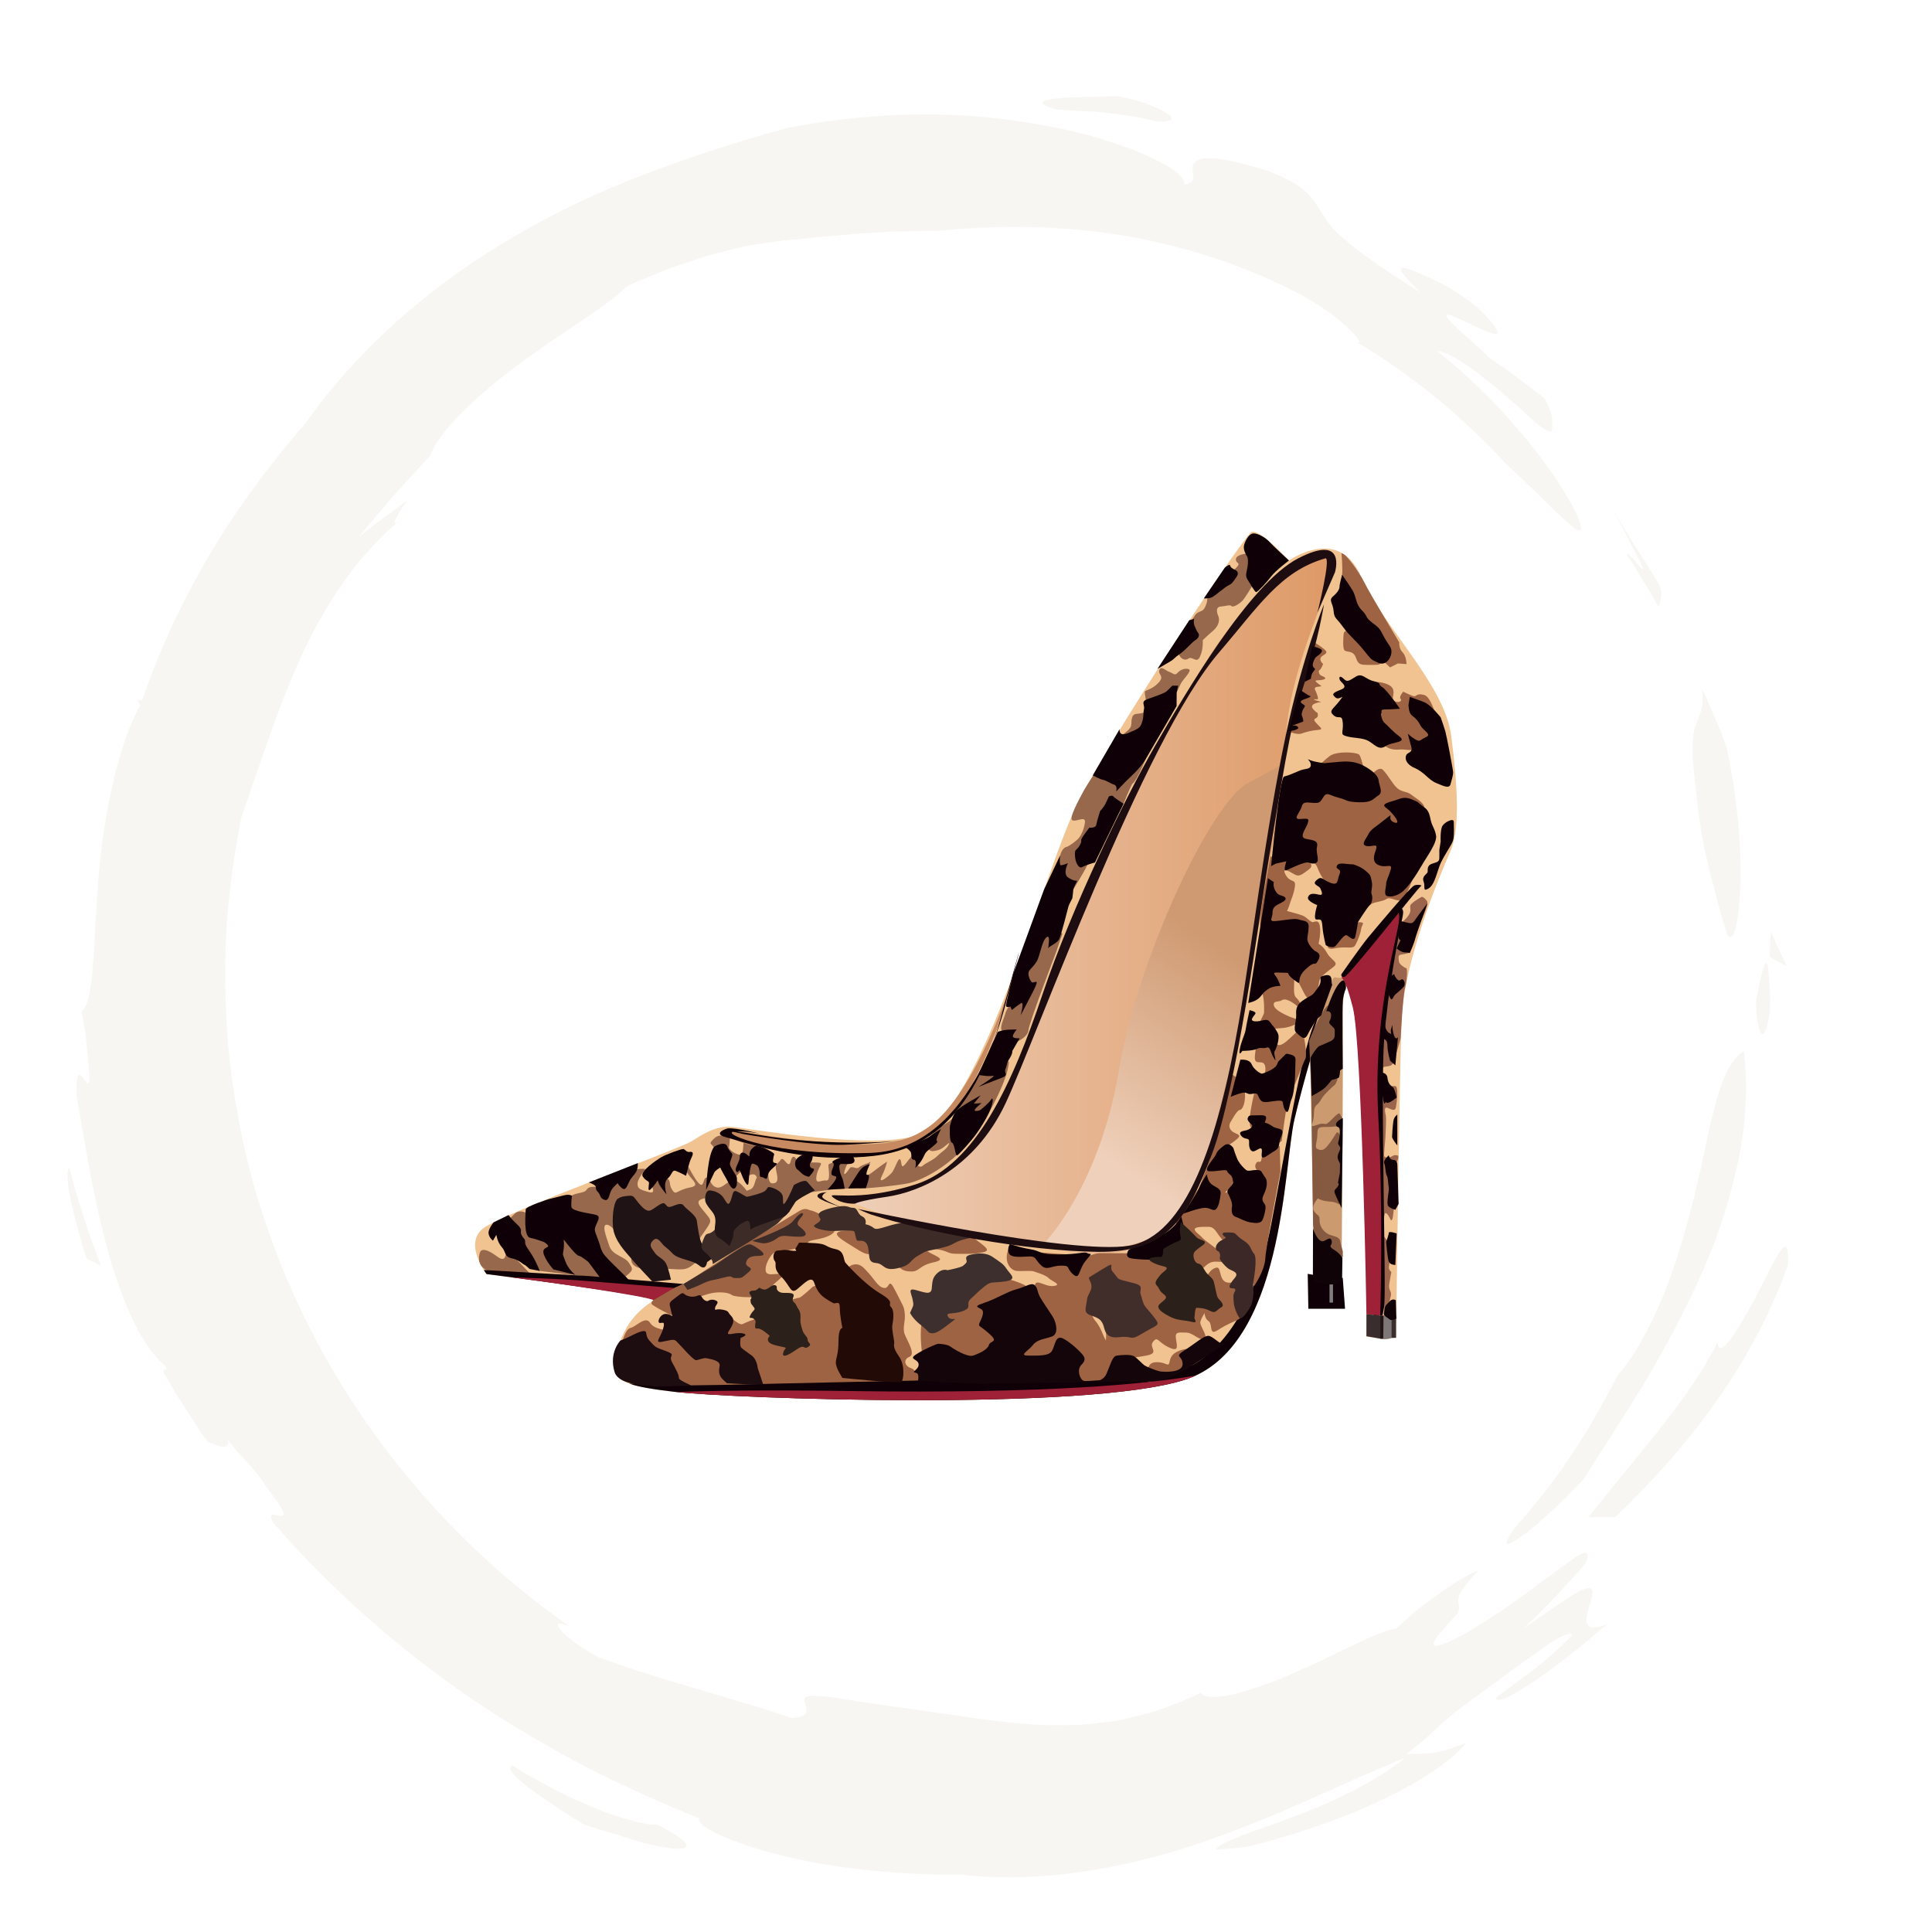 <?xml version="1.0" encoding="utf-8"?>
<!-- Generator: Adobe Illustrator 16.0.0, SVG Export Plug-In . SVG Version: 6.00 Build 0)  -->
<!DOCTYPE svg PUBLIC "-//W3C//DTD SVG 1.1//EN" "http://www.w3.org/Graphics/SVG/1.1/DTD/svg11.dtd">
<svg version="1.1" id="Calque_1" xmlns="http://www.w3.org/2000/svg" xmlns:xlink="http://www.w3.org/1999/xlink" x="0px" y="0px"
	 width="190px" height="190px" viewBox="0 0 190 190" enable-background="new 0 0 190 190" xml:space="preserve">
<g>
	<path fill="#F0C391" d="M126.762,55.123c0,0,4.886-3.474,7.057,1.52c2.172,4.994,8.251,10.64,8.902,15.742
		c0.651,5.103,0.868,9.228-0.108,11.4c-0.977,2.171-4.561,10.748-4.777,16.502s-0.542,31.158-0.542,31.158s-0.651,0.324-1.411,0.218
		c-0.76-0.109-1.521-0.218-1.521-0.218s0.326-33.764-2.279-35.067c-0.867-0.434-3.449,8.105-4.776,13.68
		c-1.087,4.56-0.978,22.474-10.749,25.622c-9.77,3.147-44.728,1.845-50.264,1.194c-5.537-0.652-6.406-1.194-5.646-3.909
		c0.759-2.714,1.941-3.957,3.618-5.082c0.629-0.423-16.412-2.583-16.412-2.583s-2.297-2.975-0.342-4.494
		c1.954-1.52,19.324-7.816,20.518-8.577c1.195-0.759,2.389-1.519,3.909-1.411c1.52,0.108,14.037,2.39,18.456,0.76
		c6.187-2.278,12.268-26.055,15.632-32.678c3.366-6.622,14.741-23.929,16.937-26.49C123.613,51.648,126.762,55.123,126.762,55.123z"
		/>
	<linearGradient id="SVGID_1_" gradientUnits="userSpaceOnUse" x1="83.035" y1="89.033" x2="130.678" y2="89.033">
		<stop  offset="0" style="stop-color:#EFD0BA"/>
		<stop  offset="1" style="stop-color:#DE9A67"/>
	</linearGradient>
	<path fill="url(#SVGID_1_)" d="M129.028,54.833c0,0-6.614,3.435-10.654,10.686c-4.039,7.251-6.23,10.964-7.371,13.139
		c-1.139,2.175-4.246,10.358-5.074,12.43c-0.83,2.073-6.009,14.607-6.527,15.643c-0.518,1.037-3.625,7.693-7.872,9.323
		c-4.247,1.632-8.494,1.968-8.494,1.968l6.076,2.246c0,0,13.964,2.799,17.823,2.971c3.861,0.171,9.973-0.244,12.667-11.639
		c2.693-11.395,6.526-32.112,6.837-38.846s4.144-14.295,4.144-15.539s0.333-2.119-0.247-2.303
		C129.753,54.729,129.028,54.833,129.028,54.833z"/>
	<linearGradient id="SVGID_2_" gradientUnits="userSpaceOnUse" x1="108.661" y1="113.864" x2="121.61" y2="94.246">
		<stop  offset="0" style="stop-color:#EFD0BA"/>
		<stop  offset="1" style="stop-color:#CF9A72"/>
	</linearGradient>
	<path fill="url(#SVGID_2_)" d="M102.781,122.163c0,0,5.339-5.513,7.232-16.792c1.894-11.28,9.127-26.435,12.657-28.329
		s3.53-1.895,3.53-1.895s-3.702,24.541-5.425,30.653c-1.722,6.115-2.669,14.122-7.922,16.103
		c-5.252,1.981-10.159,0.602-10.159,0.602"/>
	<path fill="#97684B" d="M71.782,111.958c0,0-0.861-0.645-1.549,0c-0.689,0.646-0.172,0.475-0.043,0.905
		c0.129,0.43,0.646,0.386,0.56,1.205c-0.087,0.817,0.73,2.065,1.076,2.065c0.344,0,1.077-1.205,1.249-0.989
		c0.172,0.215,0.129,0.645,0.517,0.473c0.387-0.172,0.731-0.258,0.861,0.259c0.129,0.517,0.086-0.688-0.216,0.431
		s-0.861,0.344-1.249,1.378c-0.388,1.033,0.603,1.766,1.464,1.55c0.86-0.215,2.712-0.388,2.712-0.388l1.377-1.464l1.507-0.173
		l1.636-0.214c0,0,2.669-0.216,2.798-0.13c0.129,0.087,3.762-0.256,4.923-0.514c1.161-0.258,4.916-1.843,7.456-6.233
		c2.539-4.392,2.346-5.739,2.346-5.739s-1.033,0.001-1.681,0.433c-0.646,0.43-1.291,0.688-1.42,1.075
		c-0.129,0.387-1.766,2.282-1.852,3.186c-0.086,0.904-1.765,1.723-1.765,1.723s-1.12,1.077-1.25,1.12
		c-0.128,0.042,0.647-0.347,0.216,0.602c-0.43,0.947,0.56,0.689,0.99,0.518s1.077-0.947,0.861-0.475
		c-0.215,0.475-0.688,0.688-1.119,1.12c-0.43,0.431-1.162,0.688-1.42,0.947c-0.259,0.258-0.732,0-0.603-0.517
		c0.128-0.517-0.13-0.818-0.56-0.346c-0.431,0.475-0.861,1.293-0.947,0.732c-0.087-0.559-0.173-0.774-0.517,0
		c-0.345,0.775-0.389,0.818-0.732,1.119c-0.344,0.303-1.076,0.819-0.689,0.044c0.389-0.775,0.518-1.421,0.518-1.421
		s-0.346,0.215-0.862,0.603c-0.517,0.387-1.378,1.12-1.378,0.646c0-0.474,0.818-1.377,0.56-1.206
		c-0.259,0.173-0.775,0.26-1.077,0.518c-0.302,0.259-0.688-0.258-0.947,0.129c-0.259,0.388-0.646,0.861-0.474,0.216
		c0.172-0.646,0.516-0.904,0.172-0.904s-1.766,0.042-1.766,0.344s0.259,1.593-0.215,1.507c-0.473-0.086-1.119,0.518-0.947-0.474
		c0.171-0.989,0.815-1.255,0.128-1.292c-0.686-0.035-1.334,0.044-1.334,0.044s-0.518,0.646-0.603,0.129
		c-0.087-0.516-0.518-1.205-0.732-0.301c-0.216,0.904-0.689-0.603-0.991-0.129c-0.301,0.474-0.603,0.301-0.431,1.076
		c0.173,0.775,0.173,1.118-0.172,1.205c-0.344,0.087-0.559,0-0.603-0.775c-0.043-0.774,0-2.151-0.301-2.453s-2.11-1.12-2.152-0.646
		c-0.044,0.475-0.001,1.161-0.432,1.075c-0.429-0.086-1.033-0.515-0.989-0.731C71.739,112.604,71.782,111.958,71.782,111.958z"/>
	<path fill="#97684B" d="M99.594,98.482c0,0-0.602,0.688-0.73,1.206c-0.129,0.517-0.689,1.506-0.216,1.809
		c0.474,0.3,0.302,1.076,0.731,1.119s1.717-0.608,1.76-1.297c0.044-0.688,2.73-7.702,2.73-7.702l0.61-1.792l-0.838-0.747
		c0,0-1.163,0.128-1.464,0.646C101.877,92.24,99.594,98.482,99.594,98.482z"/>
	<path fill="#97684B" d="M108.377,74.976c0,0-1.464,2.152-1.853,2.884c-0.387,0.732-1.418,2.583-1.074,2.799
		c0.344,0.215,1.334-0.475,1.248,0.215s-0.387,1.334-0.689,1.636c-0.301,0.302-0.989,0.775-1.119,0.775s-0.646,0.301-0.688,1.292
		c-0.043,0.99,0.345,1.765,0.474,1.895c0.129,0.129,0.878,1.007,0.878,1.007s1.188-1.955,1.274-2.213
		c0.086-0.259,3.539-5.92,3.539-5.92s0.848-2.162,1.023-2.294c0.902-0.676,3.059-7.458,3.531-7.759
		c0.474-0.302,0.99-1.636,1.205-2.067c0.217-0.431,1.163-1.292,0.775-1.421c-0.387-0.129-0.861,0.086-1.119,0.388
		c-0.258,0.301-0.516-0.043-0.817-0.13c-0.302-0.086-0.776-0.646-0.947-0.172c-0.173,0.474,0.56,0.56-0.086,1.25
		c-0.646,0.688-1.292,0.731-1.335,0.86c-0.043,0.129,0,0.259,0.129,1.034s0.646,0.688-0.086,0.99c-0.732,0.301-1.119,0-1.293,0.516
		c-0.172,0.517,0.045,0.775-0.301,1.162c-0.344,0.389-1.118,0.862-1.118,0.862L108.377,74.976z"/>
	<path fill="#97684B" d="M123.015,54.396c0,0-1.377,0.043-1.463,0.56s0.603,0.301,0,0.904c-0.602,0.603-1.292,0.646-1.636,0.991
		c-0.345,0.344-0.861,1.033-1.077,1.593c-0.215,0.56,0,0.517-0.302,1.206c-0.301,0.688-0.688,0.302-1.075,0.947
		c-0.389,0.646-0.732,1.206-0.344,1.335c0.387,0.129,0.43,0.388,0.043,0.818c-0.389,0.43-1.25,0.99-1.25,1.42
		c0,0.431,0.517,0.905,0.947,0.603c0.431-0.301,0.818,0.56,1.162-0.215c0.345-0.774,0.258-1.592,0.258-1.592
		s0.475-0.474,1.033-0.947c0.561-0.474,0.646-1.077,0.519-1.378c-0.13-0.302-0.345-0.947,0.214-0.99
		c0.561-0.043,0.904-0.215,1.076-0.043c0.174,0.172,0.904-0.302,1.163-0.646s0.774-1.163,0.904-1.421
		c0.129-0.258,0.259-1.895,0.259-2.11C123.446,55.214,123.015,54.396,123.015,54.396z"/>
	<path fill="#97684B" d="M73.612,117.361c0,0-1.055-1.679-1.787-1.228c-0.732,0.452-0.991,0.84-1.507,0.582
		c-0.517-0.258-0.453-0.904-0.84-0.904c-0.388,0-0.194,1.292-0.904,0.387c-0.709-0.903-1.614-3.163-1.356-1.743
		c0.258,1.421,2.002,2.067,0.647,2.325c-1.357,0.259-1.357,0.839-1.744,0.259c-0.388-0.581-0.104-0.881-0.472-1.119
		c-0.367-0.237-1.754-0.648-1.789-0.108c-0.034,0.541,0.904,1.679-0.063,1.42c-0.97-0.258-1.099-0.387-1.099-0.839
		c0-0.451,0.775-1.42,0.775-1.42s-1.163-0.259-2.519,0.774c-1.356,1.033-0.839,0.969-1.809,0.969c-0.969,0-1.227-0.065-1.486,0.323
		c-0.257,0.387-1.484,0.192-1.743,0.902c-0.258,0.712-0.452,1.034,0.064,1.551s1.356,2.002,0.581,1.615
		c-0.775-0.389-2.325-0.389-2.325-0.389s-1.485-0.58-1.679-0.839c-0.194-0.258-1.291-1.162-1.938-0.517
		c-0.645,0.646-1.162,1.034-0.71,1.55c0.452,0.517,1.143,3.28,1.638,3.448c0.494,0.169,0.638,0.498,1.534,0.624
		c0.897,0.126,4.255,0.514,4.255,0.514s2.519,1.292,3.811,0.322c1.291-0.969,1.097-0.969,0.71-1.614
		c-0.388-0.646-1.615-0.71-1.938-1.679c-0.323-0.97-0.839-2.261-0.128-2.066c0.71,0.193,2.389,2.905,2.389,2.905
		s-0.775,1.55,1.873,1.421c2.648-0.129,3.1,0.388,4.069-0.388c0.968-0.775,1.355-0.84,0.968-1.744
		c-0.387-0.903-0.517-0.516,0.194-1.549c0.71-1.034,0.71-1.034,0.194-1.679c-0.517-0.646-1.163-1.228-0.517-1.487
		c0.646-0.257,0.904,0,1.356,0.325c0.451,0.322,2.26,0.773,2.519,0.451C73.096,118.395,73.612,117.361,73.612,117.361z"/>
	<path fill="#97684B" d="M49.911,122.916c-0.258,0.129,0,1.419-1.033,0.645c-1.034-0.774-1.55-0.774-1.679-0.387
		c-0.129,0.387-0.283,1.363,0.759,1.771c1.043,0.408,4.213,0.359,4.213,0.359L49.911,122.916z"/>
	<path fill="#0E0006" d="M130.658,98.731c-0.046,0-0.097,0.009-0.151,0.031c-2.002,0.839-3.553,11.624-5.488,21.635
		c-1.939,10.01-6.137,12.979-7.814,13.884c-1.68,0.903-41.332,1.68-41.332,1.68l-13.976,0.112c0.924,0.33,2.336,0.557,4.396,0.8
		c5.536,0.65,40.494,1.953,50.264-1.194c9.771-3.148,9.662-21.063,10.749-25.622C128.164,106.443,129.553,101.585,130.658,98.731z"
		/>
	<path fill="#0E0006" d="M57.984,125.499l-10.407-0.604c0.158,0.253,0.275,0.403,0.275,0.403s14.145,1.794,16.183,2.432l3.183-1.457
		L57.984,125.499z"/>
	<g>
		<g>
			<path fill="#9E6342" d="M131.928,54.396c0,0,0.129,1.55,0.063,2.131c-0.063,0.582-0.387,2.067-0.387,2.26
				c0,0.194,1.162,2.26,2.132,3.617c0.968,1.356,1.614,1.485,1.937,2.066c0.324,0.582,1.033,1.163,1.033,1.163l0.775-0.388
				l0.839,0.065c0,0,0-0.775-0.388-1.163c-0.387-0.388-0.321-0.969-0.321-0.969s-2.843-4.714-3.424-5.877s-1.743-2.647-2.001-2.776
				C131.928,54.396,131.928,54.396,131.928,54.396z"/>
			<path fill="#9E6342" d="M141.292,70.67c0,0-0.518-2.131-1.228-2.325c-0.711-0.194-0.774,0.129-0.97,0.129
				c-0.192,0-1.098-0.453-1.098-0.453s-0.451,0.517-0.256,0.711c0.191,0.194-0.195,0.452-0.647,0.194
				c-0.452-0.259,0.647-1.292-0.968-1.744c-1.615-0.452-1.938,0.645-1.938,0.645l-1.292,2.455c0,0,0.195,1.808,1.033,2.195
				c0.84,0.388,1.744,0.453,2.324,0.905c0.582,0.452,1.229,0.322,1.552,0.322s0.774,0.064,0.969,0.064
				c0.193,0,2.712-0.646,2.712-0.646L141.292,70.67z"/>
			<path fill="#9E6342" d="M134.381,76.805c0,0,1.099-1.614,1.616-1.097c0.516,0.516,0.967,1.42,1.42,1.809
				c0.451,0.387,0.968,0.322,1.291,0.58c0.322,0.259,1.356,0.84,1.356,1.292s0.259,2.454,0,3.874
				c-0.259,1.422-0.839,2.649-1.034,2.972c-0.192,0.322-0.774,2.324-1.355,2.324s-0.969-0.388-1.355-0.129
				c-0.389,0.258-1.291,0.258-1.615,0.582c-0.323,0.322-1.227,1.484-1.42,1.355c-0.193-0.13-0.13-3.811-0.646-3.939
				c-0.518-0.13-0.84,2.389-2.131,0.581c-1.292-1.808-0.646-1.744-1.55-2.324c-0.905-0.582-1.81-0.389-2.131-1.163
				c-0.323-0.775-0.518-3.229-0.388-3.616c0.129-0.388,1.55-2.906,1.55-2.906s2.065-2.131,2.776-2.648
				c0.711-0.516,2.648-0.387,2.906-0.129C133.929,74.48,134.381,76.805,134.381,76.805z"/>
			<path fill="#9E6342" d="M130.701,92.24c0,0-0.647,1.291,0.516,1.033c1.163-0.26,1.809,0.13,2.067-0.323
				c0.258-0.453,0.516-1.163,0.58-1.614c0.064-0.452,0.517-0.646-0.322-0.646C132.702,90.69,130.701,92.24,130.701,92.24z"/>
			<path fill="#9E6342" d="M128.312,84.619c0,0,1.162,0.322,0.387,0.904c-0.774,0.581-0.969,0.711-1.421,0.452
				c-0.451-0.258-1.291-0.774-0.839,0.064c0.451,0.84,1.033,0.323,0.903,1.162c-0.129,0.84-0.321,1.098-0.452,1.551
				c-0.128,0.451-0.322,0.839-0.322,0.839s1.227,0.323,1.551,0.452c0.321,0.129,0.773,0.646,0.968,0.646s0.582-0.323,0.71,0.388
				c0.129,0.709-0.128,1.743-0.128,1.743s0.451,0.192,0.839,0.903s1.227,0.904,0.645,1.356c-0.58,0.452-1.227,0.904-1.355,1.227
				c-0.128,0.323-0.128,1.099-0.387,1.291c-0.259,0.195-0.582,1.229-1.162,0.065c-0.582-1.162-0.97-1.872-0.97-1.291
				s-0.13,1.485,0.194,1.743c0.322,0.259,1.033,1.615,0.193,0.903c-0.839-0.71-1.356-0.839-1.614-0.645
				c-0.259,0.194-0.904,0-0.774,0.517c0.129,0.517,1.291,0.969,1.55,1.098s1.421,0.323,0.646,0.71
				c-0.774,0.387-1.163,0.387-1.938,0.452c-0.774,0.065-0.321,1.809,0.388,1.614c0.711-0.192,1.809-1.743,2.067-1.485
				c0.259,0.26,0.581,2.52,0.388,2.843c-0.195,0.322-1.355,3.422-1.614,3.874c-0.259,0.453-0.711,4.198-0.711,4.198
				s-0.71,0.774-1.615,0c-0.903-0.775-1.55-0.969-1.55-1.938s0.582-3.294,0.582-3.294s1.097-1.033,0.968-2.001
				c-0.128-0.97-1.097,0-1.033-1.034c0.065-1.033,0.388-2.002,0.13-2.196c-0.259-0.192,0.775-1.937,0.775-2.131
				c0-0.193,0.063-1.162-0.193-2.066c-0.26-0.904,0.709-2.777,0.904-3.165c0.193-0.386-1.099-1.873-1.099-3.486
				c0-1.615,1.033-6.652,1.033-6.652L128.312,84.619z"/>
			<path fill="#9E6342" d="M121.659,105.996c0,0,0.711,0.45,0.775,1.483c0.064,1.034-0.259,1.68-0.517,1.68
				c-0.259,0-0.841,1.099-0.841,1.099s-0.387,0.452,0,0.904c0.389,0.451,1.229,0.322,0.518,0.904
				c-0.711,0.58-1.787,1.162-2.023,1.484c-0.237,0.322-0.753,0.453-0.753,0.453l2.259-8.396L121.659,105.996z"/>
			<path fill="#9E6342" d="M124.093,113.035c0,0,0.086,1.355-0.238,1.227c-0.322-0.129-0.603,0.495-0.236,0.797
				c0.367,0.301,0.753,0.43,0.172,1.14c-0.58,0.711-0.451,2.196-0.451,2.196s0.581,0.84-0.129,1.098
				c-0.711,0.259-0.711-1.291-1.292-1.937c-0.581-0.646-1.551-0.194-1.551-0.194l-0.064,2.261c0,0,0.71,1.355,1.163,1.937
				c0.452,0.582,0.645,2.066,0.71,2.326c0.065,0.257,1.163,2.582,1.163,2.582s1.032-1.484,1.097-2.711
				c0.065-1.228,1.485-8.526,1.485-8.526l-0.064-2.518L124.093,113.035z"/>
			<path fill="#9E6342" d="M121.53,126.791c0,0,0.58-0.712-0.58-0.647c-1.163,0.065-0.775-1.549-1.293-1.484
				c-0.517,0.064-0.904,0.646-1.098,1.162c-0.194,0.517-0.129,1.937-0.129,2.196c0,0.257-0.131,1.55,0.388,1.872
				c0.516,0.323,0,1.55,0.969,0.904c0.968-0.646,1.915-0.926,2.152-1.141c0.236-0.215,0.56-1.248,0.366-1.571
				c-0.195-0.324-0.883-1.056-0.883-1.056"/>
			<path fill="#9E6342" d="M90.338,121.366c0,0,1.743,0.192,2.647,0.192c0.905,0,1.68-0.709,2.712,0.13
				c1.034,0.84,1.938,1.291,0.904,1.485c-1.033,0.193-1.679,0.128-2.583,0.128s-0.774-0.322-2.001-0.45
				c-1.228-0.13-1.55-0.389-0.904,0.128c0.646,0.518,2.195,0.84,0.71,1.162c-1.485,0.324-1.356,0.904-2.195,0.904
				c-0.84,0-1.033-0.258-1.55-0.775c-0.517-0.515-0.71-0.838-1.808-0.903c-1.099-0.065-0.97,0.13-2.196-0.646
				s-2.583-1.485-1.162-1.68c1.421-0.192,2.13-0.064,2.454,0C85.688,121.107,90.338,121.366,90.338,121.366z"/>
			<path fill="#9E6342" d="M106.29,123.819c0,0-0.646,1.549-0.064,1.614c0.58,0.065,0.709,0,0.709,0.517s0.904,0.969,1.1,0.969
				c0.191,0,0.773,0.452,2.064,1.099c1.293,0.645,1.938,1.484,1.938,1.484l2.067-0.84c0,0,0.129,1.422,0.646-0.516
				c0.518-1.938,0.388-2.519,0.518-3.229c0.128-0.71,0.969-1.228,0.258-1.356c-0.711-0.128-2.455-0.193-3.035-0.259
				c-0.582-0.063-3.746-0.063-4.328-0.063C107.58,123.238,106.29,123.819,106.29,123.819z"/>
			<path fill="#9E6342" d="M119.657,113.293c0,0,0.646,0.646,1.033,1.486c0.387,0.838,0.82,1.054,0.431,1.786
				c-0.387,0.73-0.818,0.279-0.56,1.571c0.258,1.292,0.389,1.292,0.516,2.065c0.131,0.775,0.582,2.584-0.387,2.067
				s-1.033-1.614-1.809-1.614c-0.774,0-1.938-0.065-1.098,0.646s0.065,0.193,1.55,1.291c1.485,1.098,1.938,1.615,0.388,1.486
				s-1.227,1.679-2.39,0c-1.162-1.68-0.817-1.765-1.247-2.563c-0.433-0.797-0.433-1.377-0.433-1.377l2.262-3.294l1.27-3.337
				L119.657,113.293z"/>
			<path fill="#9E6342" d="M118.688,128.791c0,0-0.646,0.904-0.646,1.293c0,0.388,0.905,1.55,0.322,1.613
				c-0.581,0.064-1.033-0.646-1.744-0.646c-0.71,0-1.097-0.128-0.969,0.646c0.13,0.775,0.259,1.293-0.773,0.775
				c-1.034-0.516-1.034-1.099-1.485-0.516c-0.453,0.581,0.71,1.098-0.646,1.355c-1.355,0.259-2.131,0.259-3.035,0.517
				s-1.357,0.258-1.033-1.422c0.322-1.679-0.324-1.936,0.646-2.389c0.969-0.451,2.583-1.613,2.583-1.613l3.745-1.55l2.132,0.58
				L118.688,128.791z"/>
			<path fill="#9E6342" d="M100.671,123.045c0,0-1.163-1.228-1.55-0.065s0.258,1.938,0.84,2.003c0.581,0.063,1.42-0.065,1.743,0.063
				c0.323,0.13,1.099,0.322,1.421,0.646c0.323,0.323,1.354,0.646,0.517,0.775c-0.839,0.13-1.744-0.775-1.873-0.064
				c-0.129,0.71-0.259,2.066,0.129,2.454c0.389,0.389,0.258,1.485-0.129,1.809c-0.388,0.323-2.131,2.775-1.227,2.971
				c0.903,0.193,1.872-0.259,2.131,0.451c0.258,0.711,1.098,1.486,2.195,1.68c1.098,0.194,3.617-0.064,3.617-0.064
				s1.55-1.485,1.55-1.679c0-0.194-0.259-1.228-0.903-1.744c-0.646-0.518-0.646-1.485-1.422-2.39s-0.193-2.454-0.13-2.712
				c0.065-0.259,0.518-2.583,0.065-2.712c-0.453-0.131-2.195-1.099-2.519-1.099S100.671,123.045,100.671,123.045z"/>
			<path fill="#9E6342" d="M97.313,125.305c0,0-3.293,1.551-4.456,2.39c-1.162,0.84-0.258-0.323-1.808,0.968
				c-1.551,1.293-0.323,0.453-0.452,1.68c-0.129,1.228,0.065,2.583,0.065,2.583s1.227,1.227,1.419,1.356
				c0.193,0.13,4.069-0.258,4.391-0.452c0.323-0.193,2.067-1.614,2.132-1.808s1.873-4.069,1.873-4.069s1.227-1.033,0.323-1.55
				C99.896,125.886,97.313,125.305,97.313,125.305z"/>
			<path fill="#9E6342" d="M68.058,127.823c0,0,1.486-0.646,2.325-0.711c0.84-0.064,1.356,0.065,1.615,0.259
				c0.259,0.194,3.165,0.452,3.487-0.323c0.323-0.774,1.938-1.614,1.357-1.743c-0.582-0.129-1.551,0.323-1.551-0.452
				c0-0.774,0.71-1.679,0.905-1.679c0.193,0,3.229-0.518,3.229-0.839c0-0.323,0.323-0.323,1.227-0.518s1.485-0.581,1.421-0.84
				c-0.065-0.259-0.065-0.839-0.775-1.227s-1.227-0.646-1.549-0.711c-0.323-0.064-0.517-0.322-1.163,0.065
				c-0.645,0.387-4.908,2.971-4.908,2.971s-6.006,4.003-6.458,4.197c-0.451,0.193-3.81,1.55-3.035,2.066s1.292,0.71,1.615,0.905
				c0.323,0.193,1.291,0,1.291,0L68.058,127.823z"/>
			<path fill="#9E6342" d="M61.019,132.603c0,0,0.388-1.874,0.969-2.002c0.581-0.129,1.485-1.228,1.937-0.517
				c0.452,0.71,1.55,0.645,2.454,0.968c0.905,0.322,2.196,0.582,2.777,1.163c0.582,0.581,1.679,0.129,1.551-0.71
				c-0.13-0.84,0.258-2.648,0.903-2.132c0.646,0.517,1.163,0.969,1.421,0.84c0.258-0.129,1.163-0.518,1.421-0.518
				c0.258,0,1.227,0.583,1.679-0.257c0.452-0.84,0.903-1.356,1.098-1.421c0.194-0.065,1.162-0.389,1.356-0.389
				c0.194,0,1.356-1.098,1.356-1.098s1.808-0.581,2.389-0.968c0.582-0.388,1.55-1.938,2.647-0.84
				c1.098,1.098,1.292,1.808,1.938,1.938s0.387-1.228,1.162,0.322c0.775,1.551,0.84,1.485,0.904,2.262
				c0.064,0.773-0.259,1.355,0,2.001c0.258,0.646,1.098,1.938,0.452,2.194c-0.646,0.26-0.452,0.906,0.129,1.099
				c0.582,0.194,0.968,1.163,0.968,1.163l-0.257,0.064c0,0-15.176,0.323-17.114,0.388c-1.937,0.064-8.911,0.129-8.911,0.129
				L61.019,132.603z"/>
			<path fill="#9E6342" d="M117.396,132.796c0,0-0.516-0.389-1.614,0.129c-1.098,0.516-0.516,1.486-1.098,1.227
				c-0.581-0.257-1.291-0.257-1.549,0c-0.26,0.26-0.646,1.228-0.646,1.228s0.387,1.033,1.614,0.452s2.647-1.292,2.647-1.292
				L117.396,132.796z"/>
		</g>
		<path fill="#9E6342" d="M129.345,63.222c0,0,0.774,0.473,1.033,0.775c0.259,0.301-0.346,0.43-0.475,0.645
			c-0.129,0.216,0,0.474,0.216,0.646c0,0-0.173,0.517-0.345,0.603s-0.043,0.474,0.172,0.56c0.216,0.086,0.646,0.258,0.173,0.387
			c-0.474,0.13-0.99-0.043-0.603,0.302c0.387,0.344,0.475,0.257,0.387,0.344c-0.086,0.086-0.774-0.043-0.559,0.388
			c0.215,0.43,0.344,0.904,0.215,0.904s-0.474-0.042-0.303,0.042c0.174,0.086,0.689,0.215,0.689,0.215s-1.291,0.129-0.817,0.689
			c0.474,0.56,0.431,0.215,0.474,0.56s-0.301,0.344-0.346,0.474c-0.042,0.129,0.131,0.301,0.432,0.603
			c0.303,0.301,0.387,0.387-0.129,0.431c-0.517,0.042-1.076,0.172-1.55,0.345c-0.474,0.171-1.292-0.215-1.292-0.215l1.508-5.812
			L129.345,63.222z"/>
		<path fill="#9E6342" d="M132.961,61.973c0,0-0.774-0.086-0.819,0.344c-0.043,0.431-0.128,1.55,0.129,1.68
			c0.26,0.129,0.69,0.043,0.949,0.431c0.258,0.387,0.172,0.904,0.903,0.947c0.732,0.043,1.077,0,1.378,0s0.474-0.516,0.474-0.516
			L132.961,61.973z"/>
	</g>
	<path fill="#9A654C" d="M136.485,128.983c0,0,0.114-0.576,0.172-0.999c0.059-0.423,0.25-0.653,0.059-1.037
		c-0.193-0.384-0.077-0.729-0.038-0.999c0.038-0.269,0.153-0.845,0.153-0.845s-0.309-0.27-0.23-0.539
		c0.077-0.269,0.038-2.267,0.038-2.267l-0.577-0.769c0,0-0.037-2.229,0.193-2.229s0.499,0.652,0.499,0.652s0.153,0.231,0.231-0.306
		c0.076-0.539,0.152-1.461,0.152-1.461s-0.191-2.652-0.307-2.959s0.307-0.614,0.424-0.769c0.114-0.154,0.461-0.807,0.114-0.845
		c-0.345-0.039-0.308,0.038-0.577,0.152c-0.27,0.116-0.575,0.077-0.652-0.036c-0.078-0.116,0.077-1.191,0.115-1.999
		s0.078-1.73,0.038-1.998c-0.038-0.27-0.269-0.961,0.192-0.769s0.73,0.345,0.807-0.116c0.077-0.461,0.27-2.036-0.076-2.036
		c-0.347,0-0.77,0-0.77,0s-0.537-0.961-0.499-1.422s-0.046-0.453,0.615-0.539c0.66-0.083,0.692-1.037,0.692-1.037
		s0.497-1.574,0.497-1.767c0-0.191,0.231-4.15,0.425-4.881c0.191-0.73,0.268-1.959,0.114-1.959c-0.154,0-0.653-0.384-0.692-0.576
		c-0.037-0.192-0.154-0.691,0.115-0.731c0.27-0.037,0.77-0.152,0.77-0.152l0.192-1.076c0,0,2.036-3.573,1.652-4.073
		c-0.385-0.5-0.538-0.384-0.538-0.384s-0.961,0.537-1.076,0.807c-0.115,0.269,0.154,0.498-0.191,0.999
		c-0.346,0.498-0.59,0.604-0.59,0.604l-0.602,1.815c0,0-1.346,7.647-1.422,9.992c-0.077,2.343-0.27,10.49-0.115,11.719
		c0.153,1.23,0,7.147,0.153,8.454c0.154,1.307,0.194,6.752,0.194,6.752L136.485,128.983z"/>
	<g>
		<path fill="#CC9A6F" d="M131.281,96.114c-0.58-0.129-2.454,6.522-2.454,6.522l0.453,25.445h2.324l-0.129-1.744l0.452-0.323
			c0,0,0.062-7.414,0.104-14.39c-0.027-0.03-0.032-0.073-0.023-0.12c-0.003-0.014-0.01-0.024-0.01-0.043v-1.619
			c0-0.044,0.018-0.087,0.043-0.126c0.026-4.651,0.039-8.766,0.015-9.856c-0.065-2.842,0.581-3.1,0.581-3.1v-0.646
			C132.638,96.114,131.862,96.244,131.281,96.114z"/>
		<path fill="#865A40" d="M132.062,123.07c-0.084-0.354-0.242-0.781-0.264-0.994c-0.043-0.431-0.56-0.474-1.033-0.646
			c-0.473-0.172-0.99-0.731-0.99-1.377c0-0.646-0.129-0.388-0.518-0.904c-0.386-0.516,0.347-1.293,0.347-1.293
			s0.388,0.259,1.118,0.303c0.732,0.043,0.99,0.301,0.99,0.301l0.135-1.713c0,0-0.15-2.3-0.092-2.506
			c0.06-0.205,0.216-1.594,0.173-1.98s-0.302-1.163-0.517-0.817c-0.215,0.344-0.473,0.773-0.861,1.247
			c-0.388,0.474-0.646,0.474-0.99,0.303c-0.345-0.173,0-0.646,0-1.55c0-0.905,0.517-0.475,1.98-0.689
			c0.196-0.028,0.345-0.063,0.459-0.1v-0.736c-0.088-0.106-0.169-0.216-0.201-0.326c-0.129-0.475-1.076,0.946-1.42,0.946
			c-0.346,0-0.259-0.129-0.99,0.129c-0.732,0.258-0.173-0.171-0.173-1.119c0-0.947,0.302-0.774,0.603-1.248
			c0.302-0.474,0.174-0.388,0.861-1.076c0.689-0.689,0.56-0.388,0.775-0.862c0.215-0.473-0.043-1.334-0.043-1.334l0.301-3.832
			c0,0-0.344-1.938-0.904-2.324c-0.56-0.388-2.066,3.487-2.066,3.487l0.216,4.692l0.172,13.39l0.216,1.507
			c0,0,1.98,1.465,2.537,1.665c0.084,0.03,0.14,0.022,0.178-0.007C132.046,123.426,132.048,123.249,132.062,123.07z"/>
		<polygon fill="#0E0006" points="131.554,128.082 129.173,128.082 129.173,126.122 131.433,126.122 		"/>
		<path fill="none" stroke="#0E0006" stroke-width="1.248" stroke-miterlimit="10" d="M131.089,126.338
			c-0.479-0.043-1.336-0.204-1.846-0.304l0.037,2.048h2.324l-0.129-1.743C131.367,126.348,131.241,126.353,131.089,126.338z"/>
		<path fill="#100308" d="M132.349,97.281c0,0,0.127-1.36-0.553-0.68c-0.68,0.68-1.361,2.848-1.361,2.848s0.49-0.107,0.469,0.445
			s-0.361,0.553-0.064,0.871c0.297,0.319,0.447,0.319,0.424,0.701c-0.02,0.382,0.086,0.701-0.424,0.934
			c-0.51,0.235-0.594,0.256-0.871,0.385c-0.275,0.127-0.234,0.02-0.509,0.359c-0.278,0.341-0.575,0.83-0.575,0.914
			c0,0.085,0.105,3.732,0.105,3.732s0.83-0.418,1.213-0.736c0.383-0.319,0.723-0.829,0.785-0.85c0.064-0.021,0.617-0.149,0.68-0.234
			c0.064-0.086,0.129-0.574,0.107-0.638s0.275-0.234,0.275-0.234s-0.085-6.075,0.021-6.819
			C132.177,97.536,132.349,97.281,132.349,97.281z"/>
		<path fill="#100308" d="M129.126,120.811c0,0,0.414,1.309,0.971,1.263c0.246-0.019,0.739-0.554,0.861-0.061
			c0.123,0.492-0.43,0.492,0.186,0.86c0.615,0.369,0.875,0.83,0.875,0.83l-0.034,2.239c0,0-0.534,0.499-1.211,0.376
			s-1.661-0.218-1.661-0.218L129.126,120.811z"/>
		<path fill="#100308" d="M132.062,109.956c-0.055,0.024-0.729,0.32-0.671,0.675c0.062,0.37,0.432-0.062,0.368,0.861
			c-0.061,0.924-0.307,0.862-0.061,1.17c0.246,0.307,0,0.492-0.121,0.922c-0.125,0.431,0.182,0.678,0.182,0.862
			c0,0.184,0,0.922,0,0.922l-0.182,0.984c0,0,0.182,0,0,0.308c-0.187,0.309-0.429,0.329-0.31,0.678
			c0.12,0.347,0.677,1.476,0.677,1.476l0.117-8.478V109.956z"/>
		<rect x="130.749" y="126.318" fill="#807D7C" width="0.344" height="1.785"/>
	</g>
	<path fill="#C7895F" d="M91.459,110.731c-2.325,1.704-4.647,2.202-11.925,1.468c-7.278-0.733-8.806-1.772-7.705-0.489
		c1.101,1.284,8.316,1.957,10.823,2.079s8.072-0.306,11.497-4.893c3.424-4.586,5.381-12.474,5.381-12.474
		S96.046,107.367,91.459,110.731z"/>
	<path fill="#0E0006" d="M135.802,70.218c0.195-0.194-0.193-0.452,0.451-0.452c0.648,0,1.422-0.065,1.422-0.065
		s-1.291-1.873-1.744-2.131c-0.451-0.259,0-0.387-0.838-0.581c-0.84-0.194-1.098-0.84-1.744-0.453
		c-0.646,0.388-0.841,0.582-1.162,0.258c-0.324-0.322-0.518-0.322-0.453,0c0.064,0.323,0.969,0.71,0.129,1.033
		c-0.84,0.323-0.904,0.452-0.516,0.775c0.387,0.324,1.033-0.516,0.387,0.324c-0.645,0.839-1.097,0.968-0.582,1.42
		c0.518,0.453,0.84-0.194,0.905,0.775c0.063,0.969-0.323,1.098,0.388,1.292c0.71,0.194,1.551,0.129,2.131,0.452
		c0.582,0.323,1.033,0.969,1.678,0.517c0.648-0.452,2.197-0.323,1.358-0.969c-0.841-0.646-1.099-1.033-1.421-1.292
		C135.866,70.863,135.802,70.218,135.802,70.218z"/>
	<path fill="#0E0006" d="M141.679,70.541c0,0-0.969-1.227-1.614-1.485c-0.646-0.258-1.421-0.517-1.421-0.517l-0.129,0.775
		c0,0,0,0.774,0.323,1.033c0.323,0.259,0.58,0.453,0.839,0.969c0.258,0.516,1.162,0.904,0.582,1.162
		c-0.582,0.258-0.582,0.517-1.033,0.258c-0.452-0.258-0.775-0.581-0.775-0.581s0.193,0.775,0.323,1.227
		c0.129,0.452,0,0.516-0.323,0.71c-0.322,0.194-0.387,0.968,0.645,1.421c1.034,0.452,1.357,1.163,2.133,1.485
		c0.773,0.322,1.291,0.581,1.42,0.129c0.129-0.451,0.259-0.904,0.259-1.162c0-0.258-0.646-3.617-0.774-4.069
		C142.001,71.445,141.679,70.541,141.679,70.541z"/>
	<path fill="#0E0006" d="M131.991,56.527c0,0,0.646,0.904,1.034,1.55c0.388,0.645,0.259,1.292,0.903,1.937
		c0.646,0.646,0.259,0.646,1.034,1.228c0.774,0.581,0.71,0.581,1.163,1.421c0.451,0.84,0.775,0.968,0.709,1.549
		c-0.064,0.582-0.582,1.292-1.291,0.969c-0.71-0.322-0.646-0.258-1.421-1.228c-0.774-0.968-1.421-1.42-2.066-2.325
		c-0.646-0.904-0.84-0.775-0.905-1.549c-0.063-0.775-0.515-1.034-0.063-1.421c0.451-0.388,0.645-0.71,0.645-0.969
		C131.733,57.431,131.991,56.527,131.991,56.527z"/>
	<path fill="#0E0006" d="M139.418,78.872c-0.903-0.453-1.29-0.517-1.937-0.26c-0.646,0.26-1.809,0.389-1.162,0.84
		c0.645,0.453,1.613,1.744,0.774,1.421c-0.841-0.322,0.193-1.162-0.841-0.322c-1.033,0.839-1.419,0.969-1.678,1.485
		c-0.258,0.517-0.775,1.033-0.194,1.162c0.582,0.13,1.228-0.387,0.904,0.453c-0.322,0.839-0.192,1.29,0.452,1.484
		c0.646,0.194,1.227-0.258,1.033,0.388s-0.451,1.098-0.451,1.422c0,0.321-0.258,1.032,0.064,1.162
		c0.322,0.128,0.839,0.063,1.421-0.324c0.58-0.387,1.485-1.743,2.001-2.647c0.518-0.904,1.551-2.26,1.422-2.971
		c-0.13-0.71-0.389-0.903-0.518-1.484s-0.192-0.97-0.646-1.292C139.612,79.065,139.418,78.872,139.418,78.872z"/>
	<path fill="#0E0006" d="M127.005,76.125c0.85-0.363,0.98-0.424,1.305-0.479c0.326-0.055,0.65-0.111,0.596-0.5
		c-0.054-0.389-0.564-0.597-0.054-0.389s1.413,0.298,1.413,0.298s0.453-0.052,1.619-0.148s1.869,0.181,2.441,0.521
		c0.571,0.339,1.203,0.81,1.254,1.327c0.051,0.519,0.484,1.177-0.043,1.484c-0.524,0.309-0.535,0.696-1.892,0.657
		c-1.355-0.038-1.092-0.224-1.989-0.443c-0.899-0.219-1.146-0.613-1.484-0.106c-0.336,0.507-0.341,0.637-0.92,0.62
		c-0.582-0.017-1.093-0.224-1.237,0.354c-0.147,0.576-0.941,1.265-0.165,1.223c0.776-0.043,0.908-0.104,0.764,0.408
		c-0.143,0.514-0.943,1.396-0.173,1.546c0.771,0.151,1.222,0.164,1.075,0.807c-0.146,0.641,0.41,1.496-0.239,1.608
		c-0.649,0.11-0.313-0.333-1.423,0.089c-1.111,0.421-1.441,0.734-1.502,0.538c-0.059-0.195,0.152-0.836,0.152-0.836l-1.039,0.23
		l-0.46,0.244c0,0,0.827-8.698,1.284-8.813C126.743,76.247,127.005,76.125,127.005,76.125z"/>
	<path fill="#0E0006" d="M133.091,85.007c-0.711,0-1.422-0.258-1.615,0.129c-0.194,0.388,0.516,0.259,0.258,0.84
		s-0.064,1.162-0.904,0.839c-0.838-0.322-0.838-0.71-1.355-0.258c-0.517,0.452,0.258,0.518,0.387,0.84
		c0.131,0.322,0.323,0.711-0.192,0.581c-0.518-0.13-0.905-0.13-1.034,0.258s0.904,0.776,0.904,0.776s-0.452,1.421-0.064,1.421
		c0.387,0,0.518-0.13,0.58,0.71c0.065,0.838,0.324,1.808,0.324,1.808s0.645,0.387,0.969,0.063c0.322-0.322,0.84-1.162,1.098-1.033
		c0.258,0.131,0.71,0.647,0.84,0.131c0.129-0.517,0.258-1.421,0.258-1.421s0.969-1.551,1.162-1.679
		c0.194-0.13,0.324-0.712,0.194-1.034s0.13-0.711,0-1.292s-0.064-0.581-0.581-1.033C133.8,85.201,133.091,85.007,133.091,85.007z"/>
	<path fill="#0E0006" d="M125.276,86.751c-0.13,0.323,0.129,1.161,0.645,1.291c0.518,0.129,0.776,0.388,0.13,0.711
		c-0.646,0.322-0.904,0.451-0.904,1.033c0,0.581-0.517,0.904,0.518,0.775c1.033-0.129,1.743-0.259,2.065-0.129
		c0.322,0.129,0.969,0.063,0.969,0.646c0,0.581-0.129,0.902-0.129,1.291c0,0.388,0.517,1.034,0.775,1.162
		c0.258,0.129,0.646,0.322,0.258,0.97c-0.388,0.646-0.129-0.194-1.227,0.839c-1.099,1.033-0.129,1.744-1.099,1.033
		c-0.969-0.711-0.257-0.711-0.969-0.711c-0.71,0-1.227-0.129-0.903,0.258c0.322,0.388,0.516,1.034,0.516,1.034s-0.774,0-1.227,0.322
		c-0.451,0.322-0.387,0.322-0.774,0.776c-0.388,0.451-1.163,0.581-1.163,0.581l1.938-12.271L125.276,86.751z"/>
	<path fill="#0E0006" d="M131.022,96.825c-0.193-0.13,0.194-1.098-0.709-0.905c-0.904,0.194-0.065,0.324-0.711,1.228
		c-0.646,0.905-0.452,0.581-1.355,1.162c-0.905,0.582-0.775,1.099-0.775,1.614c0,0.518-0.324,1.356,0,1.616
		c0.322,0.257,0.775,0.903,1.098,0.257c0.322-0.646,0.904-1.549,0.904-1.549l0.451-0.388L131.022,96.825z"/>
	<path fill="#0E0006" d="M122.886,99.343c0,0,0.646,0.13,0.582,0.324c-0.065,0.193-0.711,0.71-0.065,0.774s1.162-0.389,1.485,0.064
		c0.324,0.452,0.518,0.58,0.776,1.098c0.257,0.518-0.195,1.615-0.323,1.809c-0.129,0.193,0.323,1.291-0.064,0.646
		c-0.389-0.646-0.323-1.162-0.712-1.033c-0.386,0.13-0.579-0.064-0.968,0.13c-0.387,0.192-1.421,0.192-1.421,0.192
		s-0.388,0.646-0.258-0.128c0.128-0.775,0.517-1.486,0.581-1.938C122.563,100.829,122.886,99.343,122.886,99.343z"/>
	<path fill="#0E0006" d="M121.983,104.209c0.258,0,0.902-0.043,1.118,0.474s0.86,0.904,0.991,0.904c0.129,0,1.162-0.388,1.42-0.775
		s0-0.259,0.431-0.646c0.431-0.388,0.474-0.604,0.731-0.518c0.26,0.087,0.732,0.087,0.732,0.561s-0.043,1.118-0.043,1.592
		s-0.13,1.853-0.344,2.282c-0.216,0.431-0.259,1.766-0.646,1.076c-0.388-0.688,0.086-0.989-0.819-0.903
		c-0.903,0.086-1.333,0.301-1.635-0.13c-0.302-0.43-0.13-0.688-0.731-0.56c-0.604,0.13-0.475-0.215-1.033-0.087
		c-0.561,0.13-1.121,0.39-1.121,0.39L121.983,104.209z"/>
	<path fill="#0E0006" d="M124.394,110.408c-0.043-0.129,0.516-0.774-0.432-0.731s-1.119-0.086-1.248,0.258
		c-0.129,0.345,0.431,0.603,0.431,0.775c0,0.172-0.259,0.345-0.516,0.43c-0.259,0.087-0.948,0.087-0.56,0.56
		c0.387,0.474,0.816,0.087,0.773,0.647c-0.043,0.559,0.172,0.989,0.518,0.86c0.345-0.129,0.645-0.431,0.732-0.172
		c0.086,0.258-0.302,1.205,0.559,0.602c0.861-0.602,1.076-0.516,1.162-1.204c0.088-0.689,0.646-1.25,0-1.422
		c-0.646-0.172-0.473-0.129-0.818-0.345C124.651,110.451,124.394,110.408,124.394,110.408z"/>
	<path fill="#0E0006" d="M121.294,112.905c0,0-0.389-0.646-0.904-0.259c-0.517,0.389-0.688,0.561-0.818,0.904
		c-0.129,0.345-1.378,1.594-0.646,1.637c0.731,0.042,1.722-0.259,1.765,0c0.044,0.258,0.475,0.344,0.518,0.732
		c0.043,0.387,0.129,0.343-0.087,0.646c-0.216,0.301-0.517,0.474-0.387,0.73c0.128,0.26,0.474,0.948,0.431,1.293
		c-0.044,0.344-0.129,0.903,0.346,1.076c0.473,0.172,0.945,0.474,1.504,0.56c0.561,0.086,0.947,0.086,1.121-0.216
		c0.173-0.302,0.387-1.205,0.301-1.463c-0.086-0.259-0.475-0.432-0.172-1.033c0.301-0.604,0.473-1.336,0.129-1.766
		c-0.346-0.431-0.258-0.688-0.775-0.688c-0.517,0-0.86,0.171-1.076,0c-0.215-0.173-0.559-0.517-0.775-0.903
		C121.552,113.766,121.294,112.905,121.294,112.905z"/>
	<path fill="#3C2927" d="M123.231,126.252c0.043-0.302,0.474-2.54,0.086-2.971c-0.389-0.43-0.216-0.776-1.033-1.292
		c-0.818-0.518-0.688-0.774-1.163-0.774c-0.474,0-0.989-0.086-0.861,0.215c0.13,0.303,0.603,0.173-0.085,0.517
		c-0.689,0.346-0.732,0.948-0.432,1.076c0.302,0.13,0.259,0.518,0.215,0.689c-0.042,0.173,0.475,0.774,0.818,1.033
		c0.345,0.259,1.163,0.345,0.646,0.946c-0.518,0.604-0.646,0.948-0.346,0.991c0.303,0.043,0.518,0,0.346,0.344
		c-0.172,0.345-0.129,0.561-0.086,1.12c0.043,0.559,0.473,1.421,0.603,1.507s0.689-0.431,1.075-1.248
		C123.403,127.587,123.231,126.252,123.231,126.252z"/>
	<path fill="#412D2A" d="M109.41,125.046c-0.387-0.43,0.345-1.033-0.731-0.387c-1.076,0.646-1.336,0.817-1.549,0.947
		c-0.216,0.13,0.43,0.603,0.129,1.291c-0.303,0.689-0.303,0.474-0.389,1.12c-0.086,0.645-0.344,1.076,0.389,1.334
		c0.731,0.258,0.99,0.388,1.205,0.861s0.129,1.463,1.592,1.292c1.465-0.173,0.99,0.43,2.326-0.388
		c1.334-0.817,1.722-0.731,1.291-1.335c-0.43-0.603-0.861-1.033-1.076-1.333c-0.215-0.303-0.301-0.82-0.432-1.207
		c-0.129-0.387,0.389-0.775-0.602-1.033c-0.99-0.259-1.508-0.345-1.636-0.518C109.798,125.521,109.41,125.046,109.41,125.046z"/>
	<path fill="#0E0006" d="M99.314,122.335c0,0,0.84,0.321,2.003,0.517c1.162,0.193,0.774,0.516,2.775,0.516
		c2.003,0,2.584-0.322,2.842-0.129c0.258,0.194,0.646-0.193-0.129,0.711c-0.774,0.903-0.58,2.001-1.291,1.355
		s-0.194-0.839-1.162-0.839c-0.969,0-1.356,0.517-1.938,0c-0.581-0.517-0.517-0.905-1.097-0.905c-0.582,0-1.81,0.195-2.067-0.259
		C98.992,122.852,99.314,122.335,99.314,122.335z"/>
	<path fill="#0E0006" d="M116.17,119.622c0,0-0.71,1.42-2.325,2.001c-1.614,0.583-2.842,1.293-2.842,1.293s-0.516,0.709,0.258,0.84
		c0.775,0.129,1.68,0.129,2.455,0.129s1.163,0.45,1.421,0c0.258-0.452,0.581-1.293,0.774-1.486c0.194-0.192,0.775-0.84,0.71-1.032
		C116.558,121.172,116.17,119.622,116.17,119.622z"/>
	<path fill="#2C201A" d="M116.128,120.181c0,0,0.301,0.303,0.645,0.604c0.346,0.302,0.604,0.603,0.904,0.904
		c0.301,0.301,1.249,0.301,0.604,0.774c-0.646,0.474-0.861,0.603-0.904,0.904c-0.044,0.301,0.129,0.861,0.475,0.903
		c0.343,0.044,0.515,0.518,0.73,0.819c0.215,0.301,0.603,0.56,0.731,0.817c0.13,0.258,0.302,1.422,0.431,1.68
		c0.13,0.258,0.819,0.731,0.345,0.99c-0.474,0.258-0.517,0.646-1.076,0.345c-0.561-0.302-1.162-0.302-1.335-0.302
		c-0.172,0-0.172,0.774-0.215,0.947c-0.043,0.172,0.431,0.603-0.258,0.43c-0.689-0.172-1.335-0.129-1.98-0.43
		c-0.646-0.301-1.637-0.862-1.206-1.293c0.431-0.43,0.947-0.602,0.431-0.989s-0.388-0.56-0.688-0.861
		c-0.301-0.301,0.042-0.645,0.344-1.033c0.302-0.387,1.076-0.688,0.302-0.86c-0.775-0.173-1.938-0.688-1.076-0.862
		c0.86-0.171,0.947,0.13,1.033-0.387c0.086-0.516-0.216-0.345,0.731-0.861c0.948-0.517,1.119-0.301,0.991-0.904
		C115.955,120.913,116.128,120.181,116.128,120.181z"/>
	<path fill="#3D2F2E" d="M89.498,129.115c0.324-0.775,0.388-0.646,0.259-1.292c-0.128-0.646-0.516-1.162,0.259-0.968
		c0.774,0.192,1.55,0.58,1.614-0.13c0.065-0.711,0.065-1.098,0.581-1.55c0.518-0.452,0.969-0.259,0.969-0.259
		s1.356-0.258,1.55-0.451c0.193-0.195,0.387-0.259,0.323-0.517c-0.064-0.26-0.129-0.452,0.517-0.582
		c0.645-0.129,1.42-0.193,2.066,0.258c0.646,0.453,1.033,0.646,1.356,1.163c0.322,0.517,1.162,1.033-0.129,1.227
		c-1.292,0.194-1.357-0.064-2.067,0.517s-0.646,0.581-1.291,1.163c-0.646,0.58,0.193,0.84-0.775,1.228
		c-0.968,0.387-1.808,0.063-1.485,0.58s1.162-0.129,0.323,0.517c-0.839,0.646-1.486,1.163-1.938,1.099
		c-0.452-0.065-0.194-0.129-1.033-0.775C89.757,129.695,89.498,129.115,89.498,129.115z"/>
	<path fill="#14050A" d="M90.274,135.767c0,0,0.193-0.71-0.258-0.774c-0.453-0.064,0.387-0.323,0.323-0.841
		c-0.064-0.516-0.969-0.451-0.323-0.903s2.066-1.097,2.259-1.097c0.195,0,0.905,0.063,1.163,0.256
		c0.259,0.195,1.679,1.099,2.26,0.905c0.582-0.194,1.421-0.581,1.55-1.033c0.13-0.451,0.969-0.258,0.13-1.033
		c-0.84-0.774-1.098-0.774-1.098-0.968c0-0.194,0.452-0.84,0.386-1.293c-0.063-0.451-1.29-0.387,0.066-0.839
		c1.355-0.452,2.26-1.099,3.229-1.355c0.968-0.26,1.484-0.712,1.808-0.389s0.194,0.581,0.518,1.163
		c0.323,0.581,1.162,1.743,1.355,2.13c0.193,0.389,0.517,1.486-0.193,1.744s-1.421,0.258-1.873,0.84
		c-0.453,0.581-1.421,1.033-0.453,1.033c0.97,0,2.003,0.064,2.326-0.452c0.322-0.517,0.322-1.614,1.098-1.227
		c0.774,0.388,1.744,1.356,1.938,1.614s0.322,0.518-0.13,0.969c-0.452,0.452-0.193,1.227,0.065,1.485
		c0.258,0.259,1.936,0.452,2.389-0.582c0.452-1.033,0.582-1.743,1.033-1.808c0.452-0.064,1.356-0.129,1.68,0.064
		c0.322,0.194,0.84,0.774,1.033,0.904s1.162,0.517,1.486,0.582c0.322,0.064,2.26,0.193,2.26-0.712c0-0.903-0.905-0.646,0.192-1.355
		c1.099-0.71,1.873-1.422,2.326-1.422c0.452,0,1.098,0.841,1.484,0.777c0.388-0.065,1.163-0.777,1.163-0.777
		s-6.135,4.65-7.879,4.521s-16.016,0.194-17.178,0.194C95.246,136.09,90.274,135.767,90.274,135.767z"/>
	<path fill="#3C2B26" d="M85.107,120.397c0,0,0.193-0.518-0.323-0.775c-0.516-0.259-0.387-0.839-0.903-0.839
		c-0.517,0-0.453-0.389-2.067,0c-1.615,0.387-1.356,0.709-1.163,1.032c0.194,0.323-0.452,0.518-0.581,0.71
		c-0.129,0.193,0.71,0.452,1.421,0.517c0.71,0.065,2.39-0.129,2.518,0.065c0.129,0.193,0.129,0.839,0.324,0.904
		c0.193,0.064,0.838-0.194,1.033,0.645c0.193,0.841-0.065,1.485,0.774,1.551c0.839,0.063,0.71,0.839,2.131,0.517
		c1.42-0.323,1.097-0.711,2.002-1.227c0.904-0.518,0.581-0.389,1.744-0.646c1.163-0.26,1.356-0.323,1.937-0.646
		c0.582-0.324,1.744-0.518,1.744-0.518s-3.228-1.163-4.327-1.291c-1.098-0.13-0.969-0.064-2.26-0.13s-2.776,0.84-3.165,0.517
		C85.56,120.462,85.107,120.397,85.107,120.397z"/>
	<path fill="#3C2B26" d="M73.978,122.032c0,0,3.445-1.248,3.962-1.894c0.516-0.646,0.903-0.969,1.032-0.775
		s-0.904,0.839-0.387,1.227c0.517,0.388,1.163,1.033,0,1.033c-1.162,0-1.614-0.257-2.132,0.13c-0.516,0.388-1.032,0.517-1.355,0.517
		C74.774,122.27,73.978,122.032,73.978,122.032z"/>
	<path fill="#3C2B26" d="M67.606,126.855l-0.388-0.582c0,0,2.132-1.291,2.713-1.614c0.582-0.324,1.227-0.84,2.131-1.421
		c0.904-0.582,1.485-0.969,1.808-0.84c0.323,0.13,1.486,0.84,1.163,1.034c-0.323,0.192-1.292-0.131-1.614,0.58
		s0.904,0.518,0.194,1.099c-0.711,0.58-0.582,0.58-1.227,0.58c-0.647,0-0.194-0.323-1.163-0.063
		c-0.969,0.258-1.421,0.258-2.067,0.581C68.51,126.531,67.606,126.855,67.606,126.855z"/>
	<path fill="#220A06" d="M83.169,124.207c-0.257-0.258-0.064-1.162-0.968-1.355c-0.905-0.195-0.84-0.389-1.421-0.517
		c-0.582-0.129-2.196-0.129-2.196-0.129l-0.387,0.646c0,0,0.452,0.257-0.453,0.128c-0.903-0.128-0.774,0-1.227,0
		s-0.581,0.71-0.323,1.033c0.257,0.322-0.258,0.646,0.646,1.551c0.903,0.903,0.903,1.743,1.549,1.228
		c0.646-0.518,1.421-1.423,1.68-0.647s0.581,1.099,0.775,1.292c0.193,0.193,0.839,0.582,1.098,0.711
		c0.258,0.128,0.646-0.323,0.646,0.452c0,0.774,0.258,2.002,0.258,2.002s-0.388-0.065-0.388,1.291s-0.258,1.614-0.258,2.132
		c0,0.516,0.646,1.484,0.646,1.484s5.618,0.582,5.812,0.388c0.193-0.193,0.387-1.614-0.258-2.519
		c-0.646-0.904-0.454-1.162-0.454-1.355s-0.259-1.293-0.193-1.68c0.064-0.387,0.258-1.42-0.13-1.808
		c-0.386-0.388,0.518-0.388-1.097-1.356S83.169,124.207,83.169,124.207z"/>
	<path fill="#2C201A" d="M73.806,127.792c0,0,0.226-0.131-0.032-0.485c-0.259-0.355,0.226-0.388,0.419-0.388s0.484-0.29,0.484-0.29
		s0.258,0.193,0.516,0.193c0.259,0,0.549-0.291,0.744-0.387c0.194-0.098,0.483-0.065,0.452,0.193
		c-0.033,0.258,0.226,0.483,0.582,0.517c0.355,0.032,1.227-0.098,1.065,0.355c-0.162,0.451-0.064,0.451,0.097,0.613
		c0.162,0.16,0.291,0.484,0.291,0.484s0.194,0.258,0.259,0.483c0.064,0.227,0.032,0.646,0.032,0.84s0.097,0.581,0.226,0.969
		c0.129,0.389,0.485,0.549,0.485,0.871c0,0.324,0.517,0.421,0.031,0.711c-0.484,0.291-0.226-0.387-1.194,0.291
		c-0.969,0.677-1.388,0.742-1.227,0.227c0.162-0.518,0.582-0.388-0.322-0.583c-0.905-0.192-1.194-0.354-1.194-0.677
		c0-0.323,0.354-0.26,0-0.516c-0.356-0.26-0.453-0.389-0.775-0.518c-0.323-0.129-0.484,0.129-0.484-0.29
		c0-0.42,0.161-0.42-0.098-0.68c-0.258-0.257-0.613,0.064-0.354-0.419c0.258-0.483,0.516-0.483,0.354-0.71
		c-0.161-0.227-0.226-0.29-0.291-0.388C73.806,128.114,73.806,127.792,73.806,127.792z"/>
	<path fill="#1E0D10" d="M69.608,127.952c0,0-0.323,0.065-0.581-0.387c-0.259-0.453-0.388,0.063-1.162-0.064
		c-0.776-0.13-0.517-0.582-1.098-0.13c-0.582,0.452-0.969,0.646-0.905,0.969c0.064,0.322,0.259,1.099,0.259,1.099
		s-0.452-0.323-0.839-0.193c-0.388,0.128-0.646,0.71-0.453,0.839c0.194,0.129,0.646-0.323,0.388,0.581s-0.904,1.421-0.129,1.292
		c0.775-0.129,1.163-0.323,1.421-0.065c0.259,0.26,0.968,1.033,0.968,1.033s0.775,0.841,0.969,0.841c0.193,0,0.775-0.26,1.033-0.194
		c0.258,0.064,1.42,0.194,1.291,0.775c-0.129,0.581,0,0.903,0.129,1.097c0.13,0.194,0.582,0.581,0.582,0.581
		s3.617,0.259,3.552,0.065c-0.064-0.194-0.516-1.551-0.516-1.551s-0.064-0.839-0.582-1.227c-0.516-0.388-0.839-0.581-1.033-0.774
		c-0.193-0.194-0.064-0.969-0.064-0.969s0.969-0.323,0.129-0.452s-1.743,0.452-1.228-0.323c0.518-0.775,0.453-1.099,0.129-1.421
		c-0.322-0.323-0.129-0.451-0.839-0.582c-0.71-0.129-0.71,0.194-0.71-0.129c0-0.322,0.516-0.58,0.064-0.773
		C69.931,127.694,69.608,127.952,69.608,127.952z"/>
	<path fill="#1E0D10" d="M61.019,131.828c0,0,0.517-0.194,1.033-0.454c0.517-0.257,1.421-0.709,1.486-0.322
		c0.064,0.388,0.129,0.582,0.323,0.776c0.194,0.193,0.388,0.516,0.775,0.71c0.388,0.193,1.356,0.452,1.42,0.646
		c0.065,0.193-0.258,0.257,0.065,0.84c0.323,0.581,0.646,1.161,0.646,1.484s1.677,0.825,1.033,0.775
		c-0.839-0.064-6.781,0.581-7.362-1.355C59.856,132.99,61.019,131.828,61.019,131.828z"/>
	<path fill="#1E0D10" d="M131.282,56.291c0,0,1.205-3.875-3.617-1.378s-11.131,13.336-14.059,18.417
		c-2.928,5.08-8.156,15.767-11.084,24.464c-2.929,8.696-6.544,16.79-12.485,18.686c-5.941,1.894-8.955,0.602-8.093,1.291
		c0.86,0.688,2.152,0.603,2.152,0.603s0.257-0.258,3.186-0.688c2.927-0.432,8.524-2.584,11.624-9.214
		c3.099-6.632,13.519-35.649,21.01-44.346c3.821-4.437,5.968-7.941,10.419-9.213c0.604-0.172-0.775,5.34-0.775,5.34L131.282,56.291z
		"/>
	<path fill="#1E0D10" d="M130.205,59.435c0,0-0.517,3.316-1.937,7.793c-1.209,3.806-1.464,4.865-3.747,18.813
		c-0.599,3.67-2.927,21.18-5.338,27.467c-2.411,6.286-4.305,9.687-11.28,9.601c-6.975-0.086-16.86-1.925-22.215-3.659
		c-0.344-0.112-1.334-0.559-1.334-0.559s21.096,4.563,26.692,3.616s8.696-10.159,10.763-21.871
		c1.137-6.441,2.615-18.791,4.65-28.372C128.124,64.43,130.205,59.435,130.205,59.435z"/>
	<path fill="#1E0D10" d="M81.339,117.253c0,0-0.989,0-0.947,0.388c0.043,0.388,2.369,1.076,2.369,1.076s-2.024-0.731-1.895-1.076
		C80.996,117.296,81.339,117.253,81.339,117.253z"/>
	<path fill="#0E0006" d="M71.61,110.966c-0.224,0.019-1.549,0.518-0.258,0.862c1.292,0.344,6.771,2.248,12.114,2.013
		c3.645-0.16,11.222-0.118,14.923-13.637c3.703-13.52,0.689-2.239,0.689-2.239s-3.046,15.046-13.433,15.414
		c-9.47,0.335-14.71-1.906-13.519-2.087c0.916-0.141,2.583,0.191,2.583,0.191S72.394,110.906,71.61,110.966z"/>
	<path fill="#0E0006" d="M73.063,111.517c0,0,6.78,1.195,9.945,1.065c3.164-0.129,5.876-0.419,5.876-0.419
		s-6.749,0.742-14.466-0.581C69.122,110.673,73.063,111.517,73.063,111.517z"/>
	<path fill="#0E0006" d="M141.679,82.746c0,0-0.064-1.162,0.194-1.55s1.098-0.774,1.098-0.388c0,0.388,0.065,1.292-0.064,1.809
		s-1.033,1.679-1.356,2.584c-0.322,0.903-0.517,1.873-1.098,2.195c-0.582,0.322-0.258-0.194-0.452-0.711s0.323-0.71,0.388-0.904
		c0.064-0.193-0.129-0.646,0.451-0.84c0.582-0.192,0.711-0.192,0.711-0.646c0-0.451,0-0.71,0-0.71L141.679,82.746z"/>
	<path fill="#0E0006" d="M138.644,93.725c0,0-0.193-0.064-0.516-0.064c-0.323,0-0.775-0.387-0.775-0.387l0.389-0.84
		c0,0-0.26,0.063-0.195-0.517c0.065-0.581-0.259-1.421,0.387-1.292c0.646,0.13,0.905,0.322,1.162-0.063
		c0.259-0.389,1.293-1.745,1.293-1.745s-1.098,3.035-1.227,3.553C139.03,92.886,138.644,93.725,138.644,93.725z"/>
	<path fill="#0E0006" d="M137.223,97.794c-0.321,0.387-0.321,0.775-0.581,0.193c-0.258-0.581-0.258-1.033-0.129-1.485
		c0.129-0.451,0.581-0.71,0.581-0.71s0.323,0.839,0.647,0.581c0.322-0.259,0.515,0.388,0.322,0.646
		C137.868,97.276,137.223,97.794,137.223,97.794z"/>
	<path fill="#0E0006" d="M137.481,101.991c0,0-0.259,0.452-0.452-0.388c-0.194-0.84,0-1.033-0.194-0.518
		c-0.193,0.518,0.194,0.711-0.193,0.518c-0.389-0.192-0.451-0.84-0.451-0.84s-0.26,1.293-0.064,1.421
		c0.193,0.129,0.321,0.194,0.321,0.711s0.259,1.422,0.259,1.422l0.517,0.451L137.481,101.991z"/>
	<path fill="#0E0006" d="M135.737,105.479c0,0,0.646-0.066,0.71,0.517c0.065,0.581,0.323,0.774,0.517,0.904
		c0.194,0.128,0.389,1.032,0.389,1.032s-0.518,0.452-0.84,0.518c-0.322,0.063-0.129-0.26-0.322,0.063
		S135.737,105.479,135.737,105.479z"/>
	<path fill="#0E0006" d="M137.417,109.612c0,0-0.323,0.192-0.388,0.646c-0.065,0.452-0.128,1.355-0.128,1.55
		c0,0.193,0.516,0.839,0.516,0.839V109.612z"/>
	<path fill="#0E0006" d="M137.417,114.519c0,0,0-0.45-0.388-0.45s-0.452-0.452-0.452-0.452s-0.58,0.517-0.451,0.774
		c0.127,0.259,0.127,1.034,0.258,1.227c0.129,0.194,0.129,0.905,0.193,1.163c0.064,0.259-0.258,1.55-0.064,1.809
		c0.193,0.258,0.71,0.387,0.71,0.387l0.323-0.581L137.417,114.519z"/>
	<path fill="#0E0006" d="M137.353,121.301c0,0-0.775-0.259-0.775-0.064c0,0.193-0.258,0.904-0.258,0.904s0.128,1.615,0.258,1.938
		c0.129,0.322,0.646,0.322,0.646,0.322L137.353,121.301z"/>
	<path fill="#0E0006" d="M136.706,89.979c0,0,1.614-1.55,1.227,0.193c-0.387,1.744-1.42,7.04-1.807,12.012
		c-0.389,4.973,0.229,24.675,0,26.284c-0.129,0.904-0.195,0.904-0.195,0.904h-0.838l0.387-35.26L136.706,89.979z"/>
	<path fill="#9F2137" d="M136.384,90.69c0,0,1.549-2.261,1.162,0.128c-0.388,2.39-2.518,9.365-2.002,18.986
		c0.518,9.624,0.193,19.568,0.193,19.568l-1.356-0.128c0,0-0.438-26.699-1.343-30.188c-0.903-3.486-1.176-2.813-1.176-2.813
		L136.384,90.69z"/>
	<path fill="#0E0006" d="M131.928,95.792c0,0,1.937-2.778,2.583-3.552c0.646-0.775,4.197-5.038,4.584-5.166
		c0.389-0.129,0.84,0,0.646,0.063c-0.193,0.064-7.039,8.782-7.49,8.913C131.798,96.181,131.928,95.792,131.928,95.792z"/>
	<polygon fill="#3A2D2E" points="135.737,129.373 134.381,129.245 134.381,131.407 135.737,131.649 	"/>
	<rect x="135.737" y="129.373" fill="#241616" width="0.355" height="2.293"/>
	<path fill="#7D7877" d="M136.852,129.486l-0.759-0.113l-0.064,2.324c0,0,0.597,0.017,0.823-0.128
		C137.077,131.423,136.852,129.486,136.852,129.486z"/>
	<polygon fill="#3A2D2E" points="136.852,129.486 136.852,131.569 137.293,131.569 137.293,129.39 	"/>
	<path fill="#100308" d="M137.271,127.872c0,0-0.307-0.227-0.613,0.112s-0.436,0.371-0.483,0.727s-0.146,0.501-0.032,0.646
		c0.111,0.145,0.34,0.242,0.516,0.403c0.178,0.161,0.662-0.081,0.662-0.081L137.271,127.872z"/>
	<path fill="#0E0006" d="M118.688,115.488c0,0,0.064,0.646,0.452,0.97c0.388,0.322,0.969,0.387,0.903,0.968
		c-0.064,0.581-0.193,1.228-0.451,1.485c-0.259,0.259-0.517-0.128-1.098-0.128s-2.132,0.58-2.132,0.58s1.292-1.873,1.551-2.519
		C118.171,116.198,118.688,115.488,118.688,115.488z"/>
	<path fill="#0E0006" d="M129.043,63.566c0,0,1.119,0.172,0.948,0.517c-0.174,0.345-0.561,0.431-0.689,0.689
		c-0.13,0.258-0.259,0.56-0.173,0.775c0.086,0.215,0.345,0.172,0.086,0.43c-0.258,0.258-0.301,0.775-0.301,0.775l-0.603,0.301
		L129.043,63.566z"/>
	<path fill="#0E0006" d="M127.881,67.872l0.817,0.517c0,0,0.431,0.086-0.086,0.258c-0.518,0.172-0.861,0.301-0.603,0.517
		s0.431,0.172,0.216,0.474c-0.216,0.302-0.216,0.689-0.216,0.689s0.259,0.603,0.128,0.646c-0.128,0.043-1.074,0.388-1.074,0.388
		s0.473-0.086,0.602,0.173c0.129,0.258-0.947,0.387-0.947,0.387l0.904-3.402L127.881,67.872z"/>
	<path fill="#0E0006" d="M123.2,52.468c-0.318,0.054-0.622,0.479-0.814,1.006c-0.191,0.528,0.096,0.912,0.191,1.151
		c0,0,0.192,0.096,0.145,0.815c-0.049,0.719-0.336,1.104-0.049,1.535c0.288,0.432,0.719,1.252,0.863,1.252
		c0.143,0,1.043-0.961,1.475-1.537c0.432-0.575,1.751-1.569,1.751-1.569s-1.594-1.456-1.93-1.84
		C124.495,52.899,123.65,52.392,123.2,52.468z"/>
	<path fill="#0E0006" d="M120.454,55.825c0,0,0.479-0.431,0.527-0.192c0.047,0.24,0.529,0.432,0.529,0.432s0.431,0.192,0.095,0.672
		c-0.336,0.479-0.433,0.671-0.767,0.815c-0.336,0.144-1.248,0.96-1.584,1.151s-0.863,0.144-0.863,0.144L120.454,55.825z"/>
	<path fill="#0E0006" d="M116.953,61.002l0.479-0.148c0,0-0.093,0.384,0.056,0.719c0.145,0.335,0.195,0.479,0.341,0.668
		c0.146,0.191,0.1,0.479-0.283,0.723c-0.38,0.243-0.95,0.967-1.521,1.355c-0.573,0.389-0.477,0.436-0.858,0.679
		c-0.381,0.243-1.337,0.779-1.337,0.779L116.953,61.002z"/>
	<path fill="#0E0006" d="M110.108,71.7c0,0-0.145,0.815,0.863,0.383c1.006-0.431,1.15-0.479,1.343-1.055
		c0.192-0.575,0.096-0.911,0.192-1.294c0.095-0.384-0.338-0.72,0.287-0.959c0.623-0.239,1.727-0.575,1.967-0.815
		c0.24-0.24,0.527-0.527,0.527-0.527h0.576l-0.145,0.671l-0.008,1.329c0,0-2.525,4.333-3.053,5.244
		c-0.527,0.911-1.592,1.82-1.88,2.108c-0.287,0.288-1.007,1.056-1.007,1.056s0.145-0.575-0.191-0.672
		c-0.336-0.096-0.815-0.432-1.104-0.479c-0.287-0.048-1.008-0.433-1.008-0.433L110.108,71.7z"/>
	<path fill="#0E0006" d="M110.489,79.038c0,0-0.908-0.575-1.005-0.72c-0.095-0.144-0.431,0-0.431,0s-0.145,0.336-0.336,0.72
		c-0.192,0.384-0.527,0.72-0.527,0.72s-0.192,0.623-0.289,0.959c-0.095,0.335-0.047,0.528-0.287,0.624s-0.479,0.048-0.479,0.048
		s-0.671,0.863-0.768,1.103c-0.097,0.24,0.048,0.192-0.144,0.575c-0.191,0.385-0.432,0.48-0.479,0.624
		c-0.048,0.145-0.048,0.336,0,0.719c0.048,0.384,0.335,1.056,0.671,0.864c0.336-0.192,1.268-0.458,1.268-0.458L110.489,79.038z"/>
	<path fill="#0E0006" d="M102.675,87.479l1.582-3.357c0,0-0.096,0.912,0.049,0.96c0.143,0.048,0.719-0.191,0.719-0.191
		s-0.528,1.007,0,1.391s0.911,0.336,0.911,0.336s-0.383,0.719-0.383,0.862c0,0.145-0.097,0.864-0.097,0.864
		s-0.336,0.624-0.385,0.815c-0.047,0.191-0.718,2.829-0.91,3.213s-0.958,0.671-1.054,0.862c-0.098,0.192,0.286-1.438-0.192-1.054
		c-0.48,0.384-0.624,1.871-1.007,2.445c-0.384,0.576-0.769,0.769-0.769,1.104s0.144,0.673,0.336,0.863
		c0.191,0.192,0.911-0.623,0.097,0.959c-0.815,1.583-1.199,2.302-1.199,2.302s0.384-1.39,0.048-1.198s-0.912,0.672-0.912,0.672
		l-0.144-0.337c0,0-0.431,0.145-0.431-0.096c0-0.239,0.719-3.165,0.719-3.165L102.675,87.479z"/>
	<path fill="#0E0006" d="M98.118,101.483c0,0,0.384-0.143,0.72-0.191c0.336-0.048,1.15-0.048,1.15-0.048s-0.383,0.431-0.383,0.671
		s0.671,0.192,0.671,0.192l-0.719,1.247c0,0,0.048,0.24-0.288,0.767c-0.335,0.528-0.191,0.575-0.384,1.008
		c-0.191,0.432,0.432,0.575-0.479,0.911c-0.911,0.335-2.206,0.863-2.206,0.863s1.918-1.199,1.438-1.104
		c-0.48,0.096-1.438-0.096-1.438-0.096L98.118,101.483z"/>
	<path fill="#0E0006" d="M93.419,110.74c0,0,0.238-1.056,0.623-1.486c0.383-0.433,2.397-1.535,2.397-1.535l-0.672,0.815l0.768-0.049
		c0,0-1.006,0.769-0.575,0.769c0.432,0,0.575-0.191,0.575-0.191s0.768-0.624,0.96-0.96c0.191-0.335,0.467,0.631-1.449,3.36
		c-0.528,0.755-1.723,2.063-1.915,2.161c-0.191,0.095-0.233-1.156-0.521-1.253C93.323,112.275,93.419,110.74,93.419,110.74z"/>
	<path fill="#0E0006" d="M92.555,111.028c0,0-0.575,1.008-0.431,1.151c0.144,0.144,0,0.239-0.576,0.719
		c-0.575,0.48-0.48,0.385-0.768,0.96c-0.288,0.574-0.767,1.007-0.767,1.007s0.19-0.815-0.145-0.815c-0.335,0-0.192-0.479-0.288-0.72
		c-0.096-0.239-0.576-0.528-0.576-0.528s2.016-0.718,2.447-1.055C91.884,111.412,92.555,111.028,92.555,111.028z"/>
	<path fill="#0E0006" d="M83.412,116.877c0,0,0.271-0.429,0.606-0.957c0.335-0.526,0.624-1.007,0.959-1.198
		c0.336-0.192,0.575-0.24,0.575-0.24s-0.575,1.15-0.239,1.055s0,0.816,0,0.816l-0.158,0.492L83.412,116.877z"/>
	<path fill="#0E0006" d="M81.377,116.99c0,0,0.781-0.793,0.853-1.134c0.073-0.344-0.484-0.064-0.466-0.498s0.422-0.847,0.121-1.018
		c-0.299-0.172,1.408-0.817,1.878-0.658c0.188,0.063,0.577,0.68-0.139,0.778c-0.713,0.097-1.119-0.211-1.081,0.363
		c0.04,0.573,0.258,0.943,0.315,1.084c0.058,0.14,0.213,0.994,0.213,0.994L81.377,116.99z"/>
	<path fill="#0E0006" d="M78.934,113.571c0,0-0.623,0.237-0.719,0.67c-0.096,0.433,0.143,0.72,0.143,0.72s0.097,0.048,0.432,0.384
		c0.336,0.336,0.768,0.384,0.768,0.384s0.768-0.768,0.384-0.815s-0.335-0.48-0.191-0.623c0.144-0.145,0.191-0.672,0.191-0.672
		L78.934,113.571z"/>
	<path fill="#0E0006" d="M57.904,116.287c0,0,0.263,0.065,0.551,0.257c0.288,0.191,0,0.336,0.335,0.671
		c0.336,0.336,0.145,0.576,0.624,0.769c0.48,0.191,0.48-0.479,0.671-0.864c0.192-0.384,0.671-0.767,0.671-0.767
		s0.048,0.191,0.384,0.479c0.336,0.288,0.479-0.047,0.719-0.575c0.24-0.527,0.528-0.672,0.719-1.055
		c0.192-0.384,0.145-0.816,0.145-0.816L57.904,116.287z"/>
	<path fill="#0E0006" d="M67.568,115.249c0,0,0.192-0.912,0.431-1.391c0.24-0.479,0.144-0.624-0.191-0.575
		c-0.336,0.047-0.432-0.289-0.624-0.289s-1.679,0.528-2.159,0.814c-0.479,0.29-2.111,1.393-1.822,1.872
		c0.288,0.479,0.623,0.432,0.623,0.672s-0.192,0.958,0.191,0.574c0.385-0.383,0.673-0.863,0.673-0.863s0,0.241,0.335,0.72
		c0.336,0.479,0.527,0.672,0.527,0.672s-0.383-1.103,0.096-1.535c0.48-0.432,0.432-0.911,0.815-0.767
		c0.384,0.144,1.007,0.479,1.007,0.479L67.568,115.249z"/>
	<path fill="#0E0006" d="M74.474,114.625c0,0,0.239,0.24,0.239,0.769c0,0.526,0.096,0.238,0.48,0.479
		c0.383,0.24,0.191-0.336,0.527-0.719c0.336-0.383,0.911-0.721,0.576-0.769c-0.336-0.048-0.288-0.144-0.24-0.526
		c0.047-0.384,0.24-0.336-0.24-0.624c-0.48-0.288-1.391-0.671-1.631-0.479c-0.24,0.191-0.48,0.432-0.48,0.768s0,0.191-0.336-0.048
		c-0.334-0.24-0.623-0.145-0.623,0.334c0,0.481-0.576,1.104-0.336,1.393c0.24,0.287,0.24-0.431,0.433,0.096
		c0.192,0.527,0.719,1.679,0.767,1.008c0.048-0.673,0.192-1.872,0.384-1.872C74.187,114.433,74.474,114.625,74.474,114.625z"/>
	<path fill="#0E0006" d="M69.438,117.023c0,0,0.144-3.932,0.911-4.317c0.768-0.383,1.103-0.238,1.199,0.096
		c0.096,0.337,0.479,0.577,0.479,0.77c0,0.19-0.288,0.67-0.24,0.958c0.047,0.288,0.623,1.055,0.671,1.247
		c0.048,0.192,0,0.768,0,0.768s-0.239,0.815-0.719-0.048c-0.48-0.864-0.911-1.679-0.911-1.679s-0.48,0.288-0.576,0.479
		C70.158,115.488,69.438,117.023,69.438,117.023z"/>
	<path fill="#0E0006" d="M48.546,120.209c0,0-0.547,0.651-0.499,1.082c0.048,0.435,0.431,0.721,0.431,0.721l0.336-0.576
		c0,0,0.096,0.72,0.527,1.199c0.433,0.479,0.24,0.959,0.959,1.104c0.72,0.144,1.103,0.575,1.248,0.623
		c0.144,0.049,0.527,0.433,0.527,0.433l1.007,0.191c0,0-0.288-0.768-0.719-1.487c-0.431-0.72-0.719-0.959-0.719-1.343
		s-0.096-0.239-0.336-0.671c-0.24-0.433,0.192-0.48-0.432-1.056c-0.623-0.575-0.864-0.937-0.864-0.937L48.546,120.209z"/>
	<path fill="#0E0006" d="M53.946,117.934c0,0-2.244,0.712-2.244,0.999c0,0.288-0.25,2.647,0.421,2.793
		c0.671,0.142,1.391,0.43,1.391,0.43s0.48,0.287,0.383,0.432c-0.095,0.145-0.671,0.145-0.383,0.863
		c0.288,0.719,0.911,1.392,0.911,1.392l2.158,0.526c0,0-0.719-0.526-1.007-1.39c-0.287-0.864-0.239-0.337-0.143-1.151
		c0.096-0.815-0.096-1.056,0.096-0.815c0.191,0.239,1.102,1.438,1.39,1.486c0.288,0.049,0.959,0.623,0.959,0.623l1.103,1.487
		c0,0,2.638,0.575,2.926,0.479c0.287-0.097-2.303-2.254-2.639-2.925c-0.335-0.673-0.096-0.289-0.432-1.199
		c-0.335-0.912-0.431-0.959-0.24-1.438c0.191-0.48,0.528-0.912,0-1.056c-0.528-0.145-2.35-0.336-2.398-0.768
		c-0.048-0.432,0.048-1.102,0.048-1.102s-0.22-0.184-0.768-0.05C54.934,117.685,53.946,117.934,53.946,117.934z"/>
	<path fill="#1F1315" d="M64.162,126.041c0,0-1.679-1.776-2.11-2.303c-0.432-0.527-1.678-1.727-1.774-3.117
		c-0.095-1.391,0.165-2.532,0.479-2.734c0.316-0.202,0.528-0.239,1.056-0.286c0.527-0.05,0.479,0.095,0.959,0.67
		c0.48,0.576,0.864,0.96,1.295,0.72c0.432-0.24,1.055-0.815,1.295-0.625c0.241,0.191,0.241,0.433,0.672,0.289
		c0.431-0.145,0.959-0.432,1.198-0.098c0.24,0.338,1.199,0.913,1.295,1.488c0.096,0.576,0.24,2.014,0.576,2.35
		c0.335,0.337,0.575-0.096,1.056,0.096c0.479,0.191,0.719,0.673,0.719,0.673l-1.343,0.958c0,0-0.096,0.913-0.767,0.337
		c-0.672-0.576-2.063-0.577-2.638-1.2c-0.576-0.623-0.672-0.526-1.056-1.007c-0.382-0.479-0.622-0.575-0.958-0.144
		s0.047,0.72,0.288,1.104c0.24,0.383,0.862,0.575,1.103,1.054c0.239,0.48,0.479,1.584,0.479,1.584L64.162,126.041z"/>
	<path fill="#9F2137" d="M83.558,136.8c-7.444-0.107-12.976-0.054-17.088,0.092c6.054,0.656,40.415,1.903,50.086-1.213
		c0.354-0.114,0.691-0.249,1.019-0.399C113.152,136.06,103.441,137.089,83.558,136.8z"/>
	<path fill="#9F2137" d="M50.345,125.623c4.293,0.563,12.85,1.788,13.94,2.229l2.015-1.188c0,0-4.83-0.392-8.963-0.715
		C55.103,125.776,52.377,125.678,50.345,125.623z"/>
	<path fill="#3C2B26" d="M71.18,120.053c0,0-0.172,0.172-0.861,0.86c-0.688,0.689-0.775,0.129-1.076,0.819
		c-0.302,0.688-0.388,1.075,0.042,1.376c0.431,0.303,0.775,0.904,0.775,0.904l0.042,0.302c0,0,6.071-3.659,6.416-4.047
		c0.344-0.388,1.163-1.162,1.163-1.162s-0.258-0.044-2.239-0.086c-1.981-0.044-2.497,0.172-2.626,0.172
		C72.686,119.191,71.18,120.053,71.18,120.053z"/>
	<path fill="#221517" d="M71.74,122.539c0,0-0.671-0.622-1.007-0.768c-0.335-0.144-0.479-0.575-0.432-1.055
		c0.048-0.48,0.191-1.008-0.288-1.583c-0.479-0.577-0.671-0.863-0.671-1.2c0-0.333,0.096-0.862,0.431-0.862
		c0.336,0,1.008,0.191,1.344,0.671c0.335,0.48,0.479,0.96,0.718,0.384c0.24-0.575,0.192-1.15,0.624-0.958
		c0.432,0.191,0.885,0.538,1.007,0.527c0.123-0.011,1.486-0.336,1.775-0.576c0.287-0.24,0.143-0.48,0.623-0.336
		c0.479,0.144,1.007,0.432,1.103,0.817c0.096,0.383-0.075,1.159,0.288,0.622c0.363-0.538,0.816-1.679,0.816-1.679
		s1.055-0.624,1.295-0.335c0.239,0.287,0.767,0.862,0.767,0.862s-1.678,0.815-1.918,1.151c-0.24,0.334-0.672,1.247-1.151,1.438
		c-0.479,0.192-3.069,1.007-3.213,1.247c-0.145,0.239,0.096-1.056-0.48-0.815c-0.575,0.24-1.294,0.815-1.246,1.198
		C72.171,121.676,71.74,122.539,71.74,122.539z"/>
</g>
<g>
	<g>
		<g>
			<g>
				<path fill="#F7F6F2" d="M167.166,80.88c-0.37-2.893-0.589-4.868-0.694-6.269c-0.071-1.412,0.026-2.265,0.167-2.891
					c0.294-1.262,0.992-1.668,0.752-3.979c0,0,0.184,0.346,0.417,0.881c0.23,0.538,0.538,1.254,0.846,1.972
					c0.31,0.718,0.626,1.436,0.814,1.991c0.204,0.55,0.341,0.917,0.341,0.917c0.876,4.056,1.482,9.27,1.355,13.148
					c-0.052,1.938-0.234,3.539-0.439,4.5c-0.263,0.966-0.557,1.294-0.886,0.717c-0.085-0.383-0.63-1.939-1.13-3.987
					C168.15,85.833,167.521,83.315,167.166,80.88z"/>
				<path fill="#F7F6F2" d="M174.049,94.13c-0.06-1.179,0.132-1.379,0.07-2.555l1.584,3.426L174.049,94.13z"/>
				<path fill="#F7F6F2" d="M163.097,59.7c0,0-0.663-1.273-1.438-2.483c-0.374-0.612-0.747-1.224-1.027-1.683
					c-0.279-0.459-0.493-0.748-0.493-0.748c-0.289-0.602,0.066-0.258,0.506,0.208c0.428,0.473,0.905,1.089,0.947,0.958
					c0,0-0.168-0.373-0.421-0.932c-0.279-0.546-0.651-1.275-1.022-2.003c-0.721-1.478-1.572-2.885-1.572-2.885
					c0.598,0.939,1.112,1.76,1.54,2.495c0.442,0.727,0.837,1.34,1.188,1.867c0.674,1.071,1.141,1.813,1.489,2.366
					C163.49,57.972,163.55,58.439,163.097,59.7z"/>
				<path fill="#F7F6F2" d="M103.931,10.762c-2.349-0.64-1.414-0.964,0.4-1.12c1.808-0.125,4.491-0.104,5.524-0.206
					c1.006,0.209,1.976,0.447,2.8,0.728c0.82,0.302,1.502,0.609,1.953,0.881c0.903,0.544,0.879,0.949-0.767,0.919
					c-0.645-0.155-1.242-0.302-1.803-0.413c-0.564-0.088-1.087-0.171-1.575-0.248c-0.978-0.14-1.817-0.24-2.573-0.313
					C106.37,10.909,105.194,10.89,103.931,10.762z"/>
				<g>
					<path fill="#F7F6F2" d="M141.316,34.505c0.641,0.052,1.737,0.591,2.959,1.42c1.196,0.86,2.6,1.911,3.808,3.021
						c0.618,0.541,1.216,1.063,1.758,1.538c0.525,0.492,1.007,0.923,1.416,1.255c0.819,0.664,1.355,0.931,1.387,0.468
						c0.049-0.802,0.092-1.605-0.74-3.001c0,0-0.31-0.272-0.803-0.651c-0.496-0.373-1.157-0.869-1.818-1.366
						c-0.653-0.501-1.317-0.986-1.837-1.323c-0.511-0.346-0.851-0.577-0.851-0.577c-1.472-1.416-2.578-2.317-3.264-2.988
						c-0.691-0.665-1.015-1.037-1.078-1.205c-0.112-0.357,0.859,0.047,1.961,0.59c1.108,0.53,2.386,1.147,2.856,1.179
						c0.479,0.018,0.25-0.673-1.799-2.673c-0.975-0.75-1.735-1.269-2.371-1.657c-0.631-0.395-1.128-0.669-1.612-0.875
						c-5.035-2.429-3.851-1.181-1.6,1.104c-6.635-4.204-8.529-5.878-9.5-7.51c-0.512-0.76-0.821-1.436-1.516-2.152
						c-0.35-0.353-0.786-0.736-1.409-1.108c-0.628-0.361-1.428-0.742-2.474-1.15c-5.877-1.89-7.251-1.316-7.464-0.611
						c-0.222,0.747,0.607,1.841-0.878,1.875c0.189-0.56-0.91-1.526-3.051-2.516c-0.532-0.255-1.127-0.521-1.778-0.797
						c-0.656-0.253-1.373-0.493-2.14-0.749c-1.528-0.542-3.281-0.971-5.19-1.405c-3.822-0.787-8.305-1.387-12.969-1.386
						c-4.662-0.021-9.492,0.452-13.966,1.356c-4.128,1.116-8.31,2.443-12.542,3.993c-4.23,1.554-8.488,3.421-12.637,5.739
						c-8.292,4.583-16.28,10.978-22.192,19.365c-2.88,3.268-5.969,7.272-8.789,11.884c-2.822,4.605-5.352,9.826-7.222,15.313
						c-0.12-0.042-0.246-0.056-0.358-0.115c0.006,0.3,0.059,0.5,0.188,0.541c-2.139,3.798-3.656,10.894-4.13,17.208
						c-0.107,1.58-0.21,3.108-0.307,4.529c-0.053,1.422-0.128,2.736-0.243,3.888c-0.124,2.301-0.432,3.959-1.103,4.519l0.397,2.095
						c0.215,2.625,0.406,3.929,0.376,4.526c-0.018,0.597-0.181,0.479-0.386,0.221c-0.409-0.511-0.989-1.599-0.873,1.498
						c0.883,4.872,1.735,10.592,3.193,15.593c1.419,4.998,3.38,9.227,5.565,10.966c0.225,0.785-0.367-0.107-0.14,0.683
						c0,0,0.251,0.436,0.628,1.089c0.363,0.661,0.898,1.513,1.448,2.354c0.545,0.842,1.089,1.684,1.498,2.315
						c0.436,0.612,0.727,1.021,0.727,1.021c0.76,0.158,2.179,1.121,1.973-0.304c0.927,1.578,2.414,2.467,3.752,4.688
						c4.014,5.132-0.429,1.325,0.651,3.475c5.454,6.332,12.15,12.287,19.399,17.271c3.645,2.465,7.412,4.697,11.195,6.695
						c3.803,1.962,7.625,3.654,11.337,5.163c-0.31,0.917,4.009,2.774,9.552,3.978c5.533,1.248,12.203,1.629,16.122,1.551
						c7.854,0.926,16.457-0.622,23.997-3.243c7.602-2.592,14.176-6.038,19.736-8.218c-2.774,2.247-7.145,4.388-11.011,5.784
						c-0.953,0.388-1.88,0.716-2.74,1.004c-0.856,0.3-1.638,0.585-2.313,0.856c-1.354,0.52-2.298,0.937-2.531,1.373
						c0,0,0.835-0.072,1.67-0.146c0.843-0.059,1.669-0.19,1.669-0.19c3.62-0.903,8.261-2.394,12.346-4.251
						c2.024-0.96,3.936-1.946,5.477-3c1.573-0.999,2.777-2.051,3.505-2.954c-0.975,0.39-1.741,0.648-2.364,0.823
						c-0.635,0.155-1.128,0.225-1.54,0.261c-0.825,0.068-1.339-0.014-2.066,0.062c2.632-1.906,2.799-2.664,6.021-5.017
						c1.164-0.886,2.393-1.735,3.533-2.58c1.127-0.863,2.225-1.645,3.183-2.313c1.873-1.388,3.297-2.207,3.632-1.841
						c-1.112,1.184-2.36,2.327-3.676,3.326c-1.331,0.98-2.606,1.971-3.81,2.836c-0.059,0.383,0.436,0.293,1.265-0.091
						c0.814-0.401,1.935-1.135,3.165-1.971c1.23-0.835,2.482-1.879,3.66-2.784c1.155-0.931,2.149-1.822,2.862-2.366
						c-3.147,1.247-1.877-1.21-1.558-2.606c0.167-0.706,0.103-1.168-0.783-0.813c-0.915,0.319-2.566,1.554-5.892,3.822
						c0,0,0.394-0.384,0.984-0.959c0.59-0.575,1.385-1.33,2.119-2.147c0.745-0.803,1.489-1.605,2.048-2.207
						c0.53-0.626,0.885-1.044,0.885-1.044c0.743-1.598-0.211-1.205-1.88,0.038c-0.859,0.6-1.928,1.386-3.056,2.258
						c-1.152,0.847-2.414,1.724-3.607,2.568c-1.24,0.789-2.419,1.54-3.424,2.115c-1.031,0.541-1.87,0.931-2.385,1.063
						c-1.041,0.26-0.74-0.473,1.768-3.093c0.706-1.445-1.188-0.819,2.095-4.287c-0.631,0.26-1.354,0.653-2.121,1.104
						c-0.763,0.456-1.528,1.021-2.285,1.575c-1.537,1.074-2.905,2.289-3.679,3.048c-1.942,0.256-6.203,2.75-10.413,4.52
						c-2.085,0.923-4.17,1.596-5.765,1.995c-1.626,0.315-2.77,0.33-3.063-0.21c-1.462,0.751-2.902,1.266-4.262,1.763
						c-1.386,0.4-2.701,0.764-3.984,0.989c-1.289,0.191-2.522,0.363-3.732,0.426c-1.215,0.035-2.394,0.047-3.56,0.017
						c-4.686-0.224-9.132-1.095-14.843-1.831c-1.81-0.272-3.245-0.488-4.38-0.66c-1.13-0.197-1.968-0.307-2.586-0.35
						c-1.235-0.098-1.585,0.021-1.637,0.323c-0.109,0.575,1.068,1.682-1.199,1.828c-1.818-0.567-3.604-1.197-5.389-1.671
						c-1.749-0.59-3.508-1.011-5.139-1.546c-3.307-0.943-6.252-1.925-8.466-2.736c-3.728-1.979-5.351-4.158-2.817-2.999
						c-12.751-8.886-22.687-21.367-28.371-35.408c-1.399-3.518-2.607-7.105-3.47-10.777c-0.858-3.669-1.485-7.384-1.828-11.126
						c-0.295-3.745-0.365-7.506-0.163-11.248c0.252-3.735,0.74-7.439,1.481-11.085c2.021-5.747,3.726-11.24,6.185-16.474
						c2.484-5.179,5.791-10.054,10.548-13.644l-1.562,1.218c-0.39,0.051,0.424-1.211,1.085-2.201
						c-1.611,1.18-3.221,2.33-4.683,3.535c1.082-1.412,2.291-2.73,3.428-4.093c1.219-1.296,2.363-2.646,3.592-3.901
						c0.608-2.11,4.301-5.708,8.5-8.84c4.199-3.151,8.853-5.798,10.731-7.754c1.122-0.562,2.199-0.956,3.163-1.357
						c0.961-0.41,1.854-0.724,2.677-0.99c0.82-0.271,1.553-0.531,2.234-0.73c0.687-0.179,1.307-0.341,1.874-0.489
						c0.567-0.141,1.079-0.274,1.555-0.376c0.481-0.083,0.923-0.159,1.337-0.23c0.829-0.134,1.548-0.244,2.269-0.339
						c0.726-0.069,1.453-0.138,2.29-0.217c0.415-0.047,0.858-0.097,1.341-0.151c0.485-0.038,1.012-0.079,1.594-0.125
						c0.578-0.056,1.209-0.117,1.91-0.185c0.702-0.042,1.472-0.088,2.324-0.139c0.424-0.029,0.869-0.06,1.335-0.093
						c0.468-0.011,0.958-0.022,1.473-0.035c1.028-0.01,2.145-0.099,3.377-0.045c5.237-0.542,11.089-0.582,17.111,0.293
						c6.009,0.894,12.167,2.766,17.822,5.635c4.139,2.06,7.128,5.152,6.265,5.083c2.36,1.338,5.039,3.275,7.647,5.334
						c2.546,2.138,5.002,4.423,6.88,6.513c2.214,2.033,3.782,3.611,4.903,4.704c1.159,1.064,1.801,1.698,2.19,1.852
						c0.376,0.165,0.435-0.101,0.248-0.693c-0.094-0.296-0.248-0.674-0.454-1.12c-0.223-0.434-0.507-0.928-0.832-1.478
						c-1.251-2.236-3.473-5.118-5.858-7.809C145.839,38.35,143.179,35.975,141.316,34.505z"/>
					<path fill="#F7F6F2" d="M50.41,173.621c-1.55,0.443,4.806,4.468,6.998,5.802c0,0,0.802,0.263,1.604,0.525
						c0.813,0.229,1.626,0.457,1.626,0.457c0.993,0.339,1.873,0.616,2.641,0.838c0.776,0.2,1.447,0.33,2.005,0.424
						c1.118,0.184,1.8,0.184,2.082,0.041c0.563-0.288-0.47-1.145-2.805-2.294c-0.537,0.087-1.43-0.104-2.562-0.405
						c-1.13-0.305-2.486-0.751-3.869-1.359c-0.692-0.302-1.404-0.612-2.116-0.922c-0.705-0.326-1.387-0.701-2.056-1.05
						c-0.664-0.36-1.308-0.711-1.916-1.04C51.446,174.29,50.903,173.934,50.41,173.621z"/>
					<path fill="#F7F6F2" d="M8.521,123.777l1.404,0.685c0,0-0.224-0.592-0.559-1.479c-0.355-0.882-0.743-2.085-1.127-3.292
						c-0.392-1.205-0.783-2.412-1.009-3.336c-0.247-0.918-0.411-1.531-0.411-1.531c-0.312,0.207-0.206,1.524,0.139,3.254
						C7.367,119.79,7.897,121.941,8.521,123.777z"/>
					<path fill="#F7F6F2" d="M168.924,132.001c-2.035,3.894-3.994,6.301-5.877,8.773c-1.964,2.41-3.958,4.857-6.857,8.417
						l2.677,0.004c3.296-3.189,6.547-6.703,9.492-10.778c2.94-4.07,5.571-8.712,7.476-13.994c0.189-3.933-1.12-0.793-2.88,2.579
						c-0.864,1.697-1.877,3.45-2.639,4.536C169.504,132.603,168.947,132.998,168.924,132.001z"/>
					<path fill="#F7F6F2" d="M155.687,145.531c2.069-3.262,4.244-6.566,6.312-10.001c2.03-3.452,3.933-7.032,5.521-10.686
						c1.607-3.645,2.761-7.405,3.504-11.042c0.163-0.915,0.311-1.819,0.44-2.711c0.119-0.895,0.159-1.788,0.212-2.658
						c0.131-1.739-0.013-3.443-0.182-5.047c-2.566,1.491-3.217,7.48-4.854,14.201c-0.828,3.347-1.858,6.869-3.14,10.011
						c-1.321,3.116-2.819,5.872-4.413,7.644c-0.358,0.693-0.699,1.351-1.028,1.985c-0.337,0.63-0.695,1.216-1.027,1.806
						c-0.34,0.584-0.66,1.168-1.005,1.735c-0.359,0.56-0.718,1.117-1.084,1.687c-1.46,2.285-3.205,4.637-5.84,7.638
						c-1.775,2.377-0.854,2.02,0.94,0.7c0.895-0.659,1.929-1.629,2.973-2.564C154.029,147.265,154.968,146.257,155.687,145.531z"/>
					<path fill="#F7F6F2" d="M174.041,99.565c0.131-1.673-0.096-3.608-0.178-4.564c-0.374-1.2-0.799,1.922-1.156,3.305
						C172.615,99.925,173.263,104.317,174.041,99.565z"/>
				</g>
			</g>
		</g>
	</g>
</g>
</svg>
